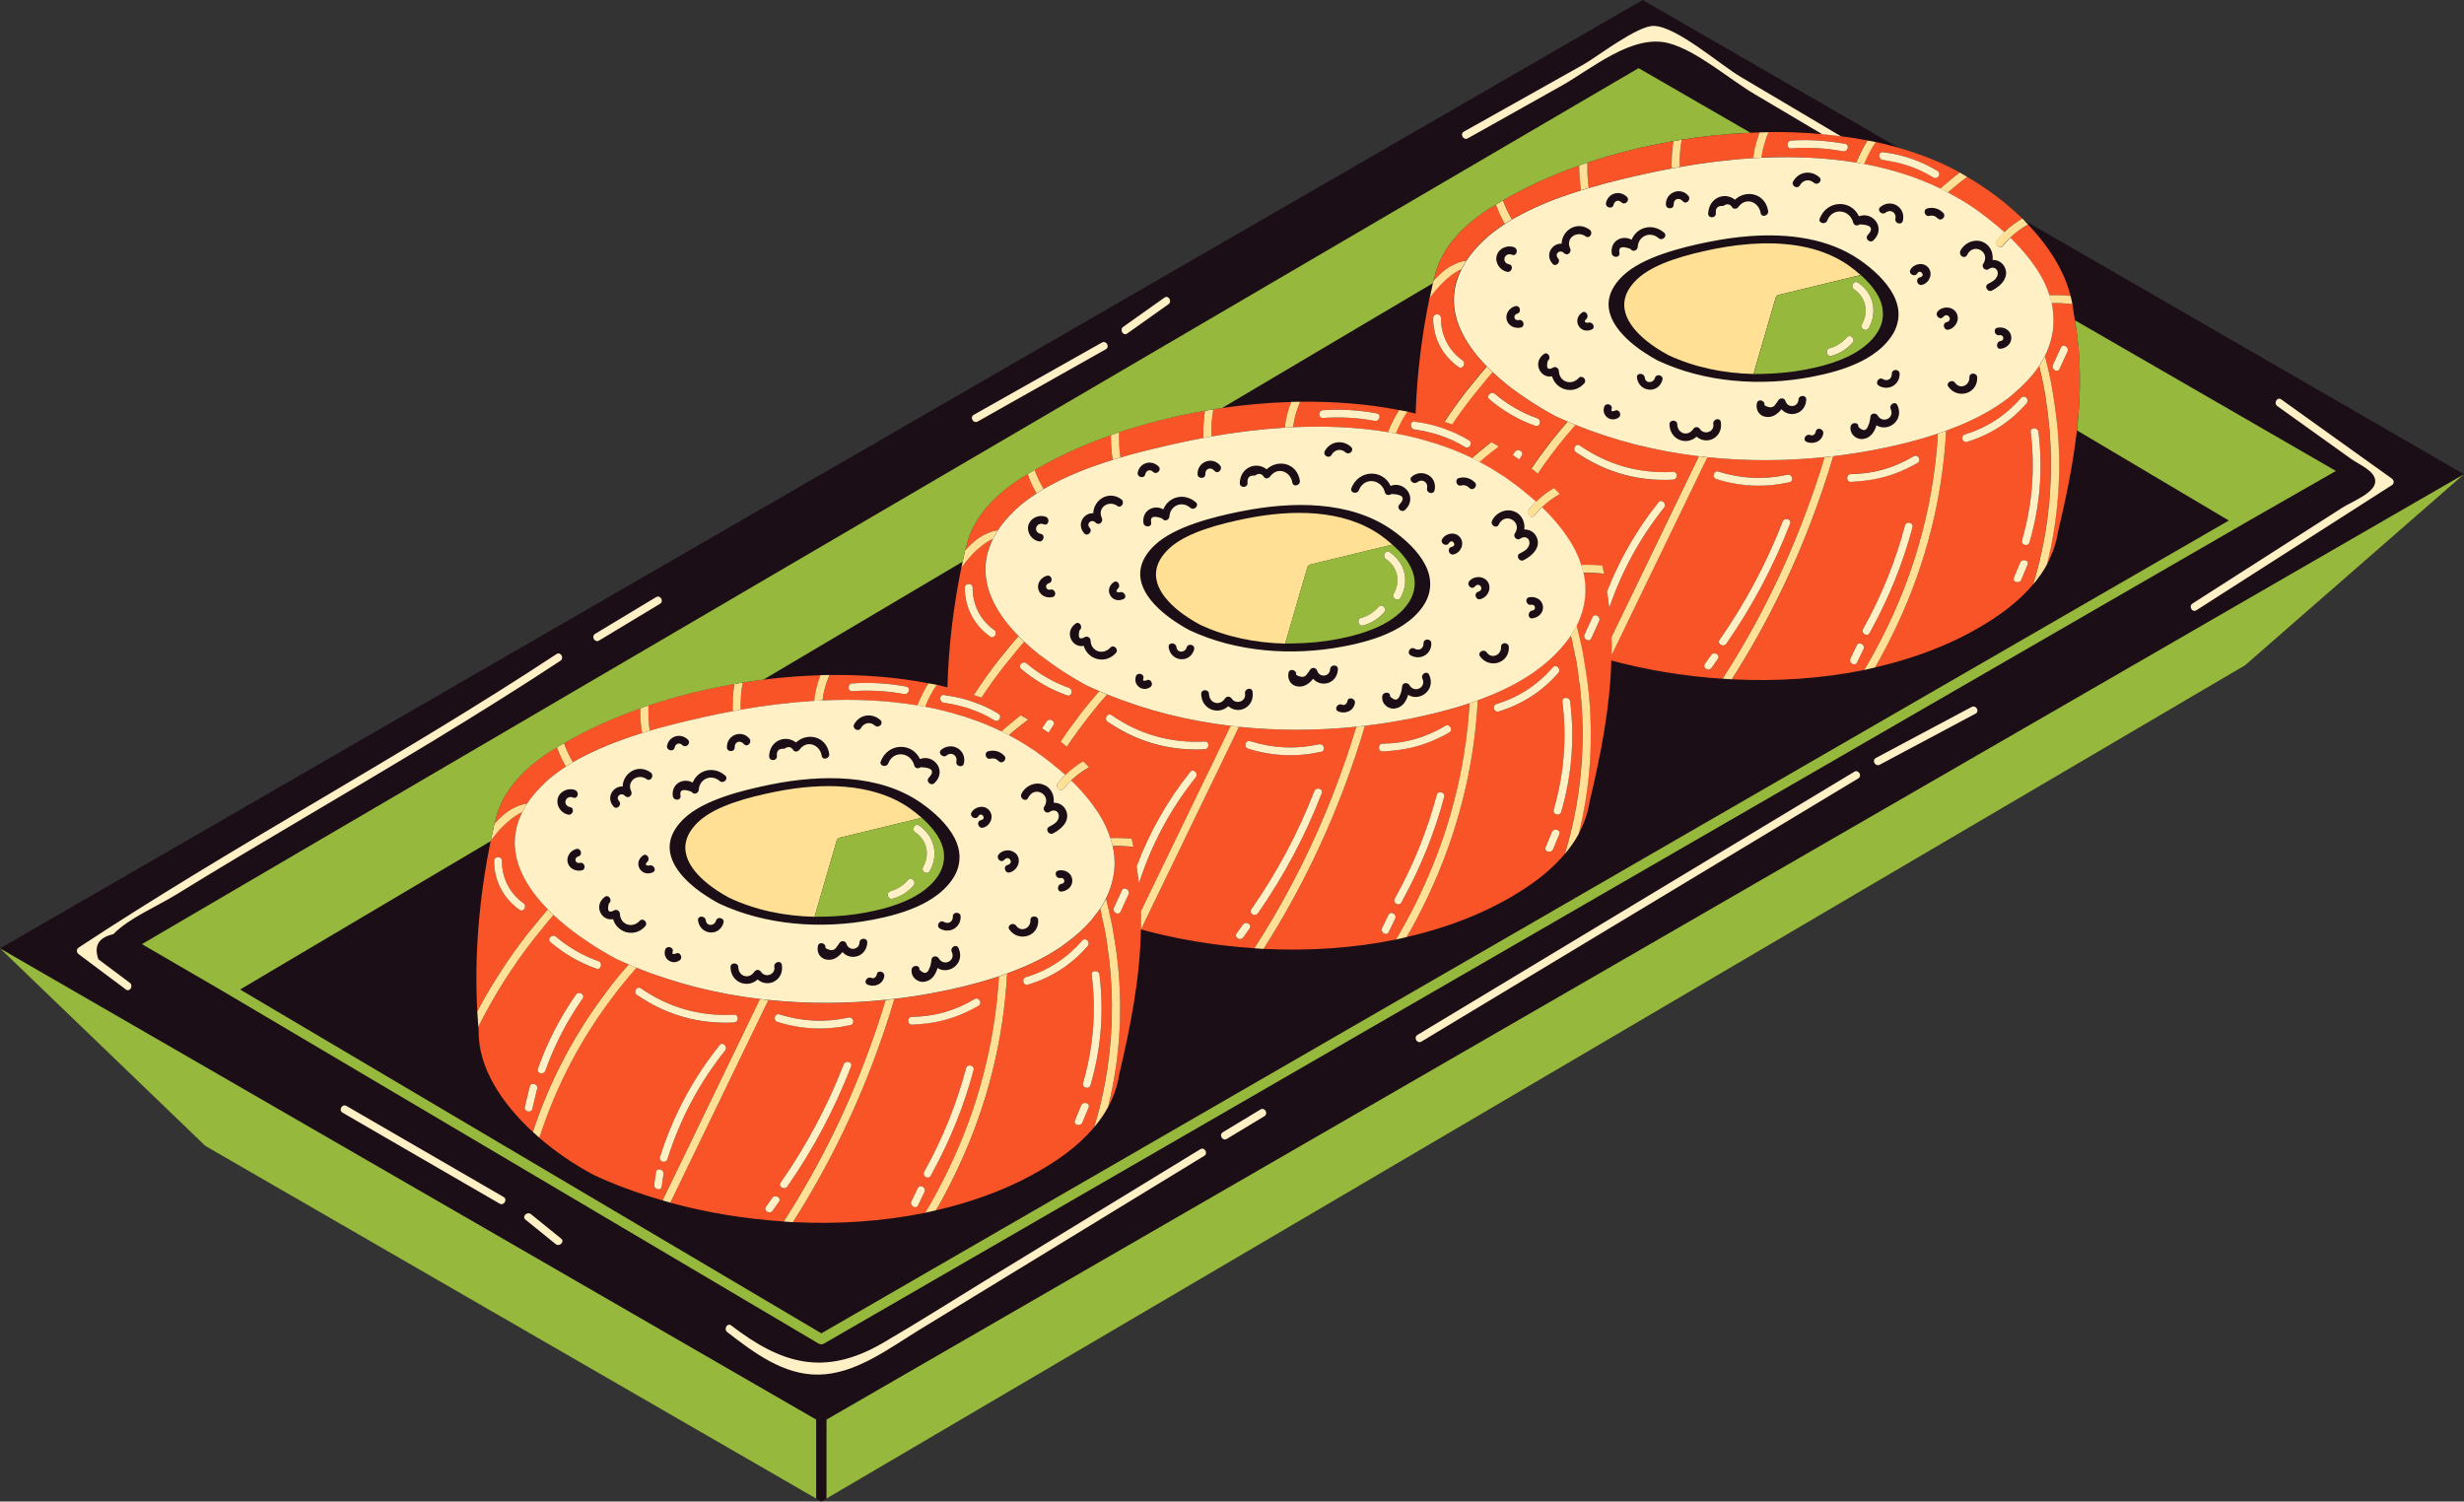 <?xml version="1.0" encoding="UTF-8"?><svg xmlns="http://www.w3.org/2000/svg" xmlns:xlink="http://www.w3.org/1999/xlink" height="300.8" preserveAspectRatio="xMidYMid meet" version="1.0" viewBox="0.0 0.0 493.6 300.8" width="493.6" zoomAndPan="magnify"><rect x="0.0" y="0.0" width="493.6" height="300.8" fill="#333333" stroke="none"/><g id="change1_1"><path d="M493.6,95l-43.85,38.28L165.57,300.21l-1.04,0.61l-1.04-0.6L41.13,229.57L0,189.99L329.07,0l51.27,29.6 c4.1,1.17,7.97,2.66,11.49,4.53c0.26,0.14,0.51,0.3,0.76,0.44c0.51,0.28,1.01,0.57,1.51,0.87c4.06,2.38,7.83,5.19,11.02,8.33 c0.11,0.1,0.2,0.22,0.31,0.32L493.6,95z" fill="#1B0E17"/></g><g id="change2_1"><path d="M190.2,233.89c5.73-11.99,9.11-24.91,9.91-38.27c0,0-0.01,0-0.01,0c-1.02,0.34-2.04,0.66-3.06,0.95 c-0.24,0.07-0.49,0.14-0.73,0.21c-0.79,0.22-1.57,0.43-2.35,0.63c-0.29,0.07-0.58,0.15-0.87,0.22c-0.76,0.18-1.5,0.36-2.25,0.52 c-0.27,0.06-0.53,0.12-0.8,0.18c-0.97,0.21-1.94,0.4-2.87,0.58c-2.64,0.5-5.31,0.91-8,1.23c0,0,0,0,0,0 c-0.62,2.12-1.29,4.22-1.99,6.3c-0.18,0.55-0.38,1.08-0.57,1.63c-4.47,12.89-10.38,25.16-17.76,36.76 c8.93,0.45,17.95-0.12,26.51-1.87c1.43-2.36,2.72-4.78,3.95-7.23C189.6,235.12,189.9,234.51,190.2,233.89z M195.03,214.4 c-1.9,7.14-4.63,13.91-8.17,20.37c-0.14,0.25-0.26,0.51-0.4,0.77c-0.39,0.7-1.31,0.34-1.42-0.28c-0.03-0.16-0.02-0.33,0.08-0.5 c3.68-6.58,6.48-13.48,8.41-20.77C193.78,213.02,195.28,213.43,195.03,214.4z M182.68,205.26c-1,0.01-1-1.55,0-1.56 c4.51-0.05,8.69-1.24,12.55-3.57c0.86-0.52,1.64,0.83,0.79,1.34c-0.76,0.46-1.56,0.84-2.35,1.21c-2.78,1.33-5.74,2.12-8.82,2.4 C184.13,205.16,183.42,205.25,182.68,205.26z M185.21,238.81c-0.42,0.88-0.85,1.76-1.27,2.63c-0.44,0.9-1.78,0.11-1.34-0.79 c0.42-0.88,0.85-1.76,1.27-2.63C184.3,237.12,185.64,237.91,185.21,238.81z M100.81,163.28c-0.62,0.54-1.2,1.11-1.76,1.71 c0.02-0.1,0.04-0.21,0.07-0.31c0.02-0.1,0.09-0.17,0.12-0.27c1.03-4.82,4.39-9.57,10.93-13.85c0.45-0.29,0.95-0.56,1.41-0.84 c0.47,1.34,1.06,2.63,1.78,3.86c0,0,0,0,0,0c-0.73,0.47-1.43,0.96-2.1,1.47c-0.07,0.05-0.14,0.1-0.21,0.16 c-0.69,0.54-1.35,1.09-1.96,1.67c-0.72,0.69-1.37,1.37-1.95,2.06c-0.01,0.01-0.01,0.02-0.02,0.02c-0.57,0.68-1.08,1.35-1.52,2.02 c0,0,0,0,0,0C103.91,161.17,102.03,162.22,100.81,163.28z M114.78,152.69c-0.71-1.22-1.34-2.49-1.79-3.82 c4.57-2.68,9.72-5.02,15.27-6.98c-0.01,0.42,0.02,0.84,0.03,1.26c0.01,0.54,0.03,1.08,0.08,1.62c0.06,0.7,0.14,1.39,0.26,2.08 c0,0,0,0,0,0c-1.2,0.37-2.4,0.77-3.59,1.19c-0.05,0.02-0.1,0.04-0.15,0.06c-1.17,0.42-2.32,0.86-3.45,1.32 c-0.01,0.01-0.03,0.01-0.04,0.02c-1.14,0.47-2.24,0.97-3.32,1.49c-0.07,0.04-0.14,0.07-0.22,0.11 C116.8,151.57,115.76,152.12,114.78,152.69C114.78,152.69,114.78,152.69,114.78,152.69z M106.73,185.79 c0.98-1.22,1.97-2.45,3.01-3.63c0,0,0,0,0,0c-0.99-1.01-1.91-2.06-2.73-3.14c-0.06-0.08-0.12-0.16-0.18-0.25 c-0.75-1.02-1.41-2.06-1.96-3.14c-0.08-0.15-0.15-0.3-0.22-0.45c-0.3-0.63-0.56-1.26-0.78-1.91c-0.03-0.09-0.07-0.19-0.1-0.28 c-0.1-0.32-0.18-0.64-0.26-0.96c-0.05-0.2-0.09-0.4-0.13-0.6c-0.1-0.49-0.17-0.99-0.21-1.5c-0.02-0.25-0.05-0.49-0.06-0.74 c-0.01-0.31,0-0.62,0.02-0.93c0.01-0.23,0.03-0.47,0.05-0.7c0.04-0.41,0.1-0.81,0.18-1.22c0.07-0.34,0.13-0.67,0.23-1.01 c0-0.02,0.01-0.03,0.02-0.05c0.09-0.3,0.19-0.6,0.3-0.91c0.09-0.26,0.2-0.53,0.31-0.79c0.13-0.3,0.25-0.59,0.4-0.89h0 c-1.53,0.65-3.16,2.14-3.75,2.72c-0.95,0.93-1.79,1.95-2.57,3.03c0,0.01,0,0.02,0,0.03c-2.28,11.09-3.31,22.77-2.69,34.13 c2.93-5.49,6.3-10.71,10.13-15.61C106.06,186.58,106.41,186.19,106.73,185.79z M100.55,172.46c-0.02,3.39,1.53,6.49,4.3,8.46 c0.81,0.57,0.03,1.92-0.79,1.34c-3.22-2.28-5.1-5.84-5.07-9.8C99,171.46,100.56,171.46,100.55,172.46z M155.66,141.1 c-2.46,0.3-4.89,0.66-7.27,1.09v0c-0.04-0.62-0.01-1.24,0.01-1.86c0.01-0.53,0.05-1.05,0.1-1.57c0-0.01,0-0.03,0.01-0.04 c0.07-0.67,0.14-1.34,0.29-1.99c1.37-0.22,2.75-0.41,4.13-0.58c3.81-0.47,7.65-0.77,11.47-0.88c-0.66,1.65-1.1,3.38-1.28,5.16 c0,0,0,0-0.01,0C160.6,140.57,158.12,140.8,155.66,141.1z M169.93,140.22c1.37,0,2.74,0.04,4.1,0.1c0.2,0.01,0.4,0.02,0.59,0.03 c1.41,0.07,2.8,0.18,4.2,0.32c0.13,0.01,0.26,0.02,0.39,0.04c1.52,0.16,3.03,0.36,4.54,0.61c0,0,0,0,0,0 c0.62-1.56,1.36-3.06,2.25-4.43c-6.3-1.23-13-1.75-19.81-1.67c-0.73,1.61-1.2,3.33-1.41,5.1c1.52-0.07,3.05-0.1,4.57-0.11 C169.54,140.21,169.73,140.22,169.93,140.22z M170.74,136.91c3.63-0.25,7.21-0.03,10.79,0.63c0.99,0.18,0.57,1.68-0.41,1.5 c-3.44-0.63-6.88-0.81-10.37-0.58C169.74,138.53,169.74,136.97,170.74,136.91z M122.64,197.15c1.06-1.34,2.16-2.67,3.3-3.96 c-0.83-0.36-1.67-0.71-2.49-1.1c-1.81-0.97-3.72-2.12-5.61-3.37c-1.36-0.91-2.72-1.87-4.02-2.9c-1.01-0.8-1.98-1.65-2.92-2.53v0 c-1.03,1.17-1.98,2.38-2.95,3.58c-0.32,0.4-0.67,0.79-0.99,1.2c-4.28,5.49-8,11.37-11.13,17.61c0.03,0.31,0.04,0.63,0.06,0.95 c-0.08,7.14,4.47,14.26,10.84,20.13c3.4-10.33,8.45-19.84,14.97-28.37C122.02,197.98,122.31,197.56,122.64,197.15z M111.37,187.65 c2.53,2.15,5.37,3.78,8.5,4.9c0.94,0.33,0.53,1.84-0.41,1.5c-3.39-1.21-6.44-2.97-9.19-5.3 C109.51,188.1,110.61,187.01,111.37,187.65z M107.61,218.08c-0.32,1.35-0.65,2.7-0.97,4.04c-0.23,0.98-1.73,0.56-1.5-0.41 c0.32-1.35,0.65-2.7,0.97-4.04C106.35,216.7,107.85,217.11,107.61,218.08z M116.71,200.05c-3.13,4.49-5.62,9.29-7.46,14.45 c-0.33,0.94-1.84,0.53-1.5-0.41c1.88-5.28,4.41-10.23,7.62-14.83C115.94,198.45,117.29,199.23,116.71,200.05z M129.94,144.25 c-0.04-0.53-0.04-1.07-0.04-1.61c0-0.44-0.02-0.88,0-1.32c5.47-1.83,11.27-3.27,17.21-4.31c-0.13,0.67-0.19,1.36-0.25,2.04 c-0.02,0.24-0.07,0.47-0.08,0.71c-0.02,0.3,0.01,0.59,0,0.89c-0.01,0.61-0.03,1.21,0.01,1.82v0c-0.51,0.1-1.02,0.2-1.53,0.3 c-0.44,0.09-0.89,0.17-1.33,0.26c-0.01,0-0.03,0.01-0.04,0.01c-0.88,0.18-1.82,0.38-2.77,0.59c-0.2,0.04-0.39,0.08-0.59,0.13 c-0.27,0.06-0.55,0.13-0.82,0.19c-1.82,0.41-3.71,0.86-5.67,1.37c-0.13,0.03-0.26,0.07-0.39,0.1c-1.16,0.31-2.32,0.63-3.5,0.98 C130.05,145.68,129.99,144.96,129.94,144.25z M175.41,206.6c0.71-2.08,1.38-4.17,2.01-6.28c0,0,0,0,0,0 c-3.86,0.4-7.77,0.61-11.68,0.62c-0.04,0-0.07,0-0.11,0c-1.92,0-3.85-0.04-5.77-0.14c-0.03,0-0.05,0-0.08,0 c-1.95-0.1-3.9-0.25-5.85-0.45c0,0,0,0,0,0c-6.55,13.53-13.09,27.06-19.64,40.59c7.21,1.97,14.91,3.25,22.71,3.76 c7.39-11.51,13.34-23.71,17.84-36.51C175.02,207.66,175.22,207.13,175.41,206.6z M156.15,203.21c4.56,1.44,9.15,1.66,13.82,0.63 c0.98-0.21,1.39,1.29,0.41,1.5c-4.93,1.08-9.83,0.88-14.65-0.63C154.78,204.41,155.19,202.91,156.15,203.21z M156.04,240.76 c-0.42,0.59-0.83,1.17-1.25,1.76c-0.58,0.81-1.93,0.03-1.34-0.79c0.42-0.59,0.83-1.17,1.25-1.76 C155.27,239.17,156.62,239.94,156.04,240.76z M170.5,213.65c-3.31,8.52-7.55,16.54-12.78,24.04c-0.57,0.82-1.92,0.04-1.34-0.79 c5.15-7.4,9.36-15.26,12.62-23.67C169.36,212.31,170.86,212.72,170.5,213.65z M222.47,195.14c-0.15-1.9-0.37-3.8-0.66-5.7 c-0.1-0.69-0.18-1.37-0.3-2.06c-0.22-1.23-0.5-2.45-0.77-3.67c-0.13-0.56-0.22-1.12-0.35-1.68c-0.05,0.07-0.08,0.14-0.13,0.22 c-0.24,0.35-0.52,0.67-0.78,1.01c-0.3,0.39-0.59,0.8-0.91,1.18c-1.46,1.68-3.15,3.16-4.98,4.5c-0.44,0.32-0.87,0.65-1.33,0.96 c-1.32,0.88-2.71,1.68-4.15,2.42c-0.99,0.5-2,0.97-3.03,1.41c-0.11,0.05-0.23,0.1-0.35,0.14c-0.98,0.42-1.98,0.81-2.98,1.17 c0,0,0,0,0,0c-0.72,13.48-4.03,26.51-9.68,38.62c-0.24,0.51-0.48,1.03-0.73,1.54c-1.19,2.46-2.45,4.89-3.84,7.27 c9.05-2.08,17.53-5.47,24.71-10.43c2.86-1.98,5.14-4.05,6.94-6.18c1.86-6.04,2.96-12.24,3.39-18.48 C222.83,203.3,222.81,199.22,222.47,195.14z M216.96,216.98c2.07-7.13,2.64-14.33,1.74-21.69c-0.12-0.99,1.44-0.98,1.56,0 c0.69,5.64,0.52,11.18-0.5,16.66c-0.34,1.82-0.77,3.64-1.3,5.45c-0.17,0.58-0.78,0.66-1.18,0.41 C217.02,217.64,216.85,217.36,216.96,216.98z M205.54,195.76c4.43-1.34,8.24-3.84,11.27-7.34c0.66-0.76,1.75,0.35,1.1,1.1 c-3.2,3.7-7.27,6.32-11.95,7.74C204.99,197.56,204.58,196.05,205.54,195.76z M218.08,221.87c-0.42,1-0.83,2-1.25,3 c-0.38,0.91-1.89,0.51-1.5-0.41c0.29-0.7,0.58-1.4,0.87-2.1c0.12-0.3,0.25-0.6,0.37-0.9c0.12-0.29,0.35-0.43,0.6-0.48 C217.72,220.86,218.35,221.24,218.08,221.87z M149.56,205.69c0.89-1.85,1.79-3.69,2.68-5.54v0c-4.23-0.51-8.41-1.27-12.52-2.3 c-0.05-0.01-0.1-0.02-0.16-0.04c-1.97-0.5-3.92-1.06-5.85-1.69c-0.19-0.06-0.39-0.13-0.58-0.19c-1.9-0.63-3.78-1.31-5.63-2.06 c-1.18,1.32-2.31,2.68-3.41,4.06c-0.32,0.41-0.63,0.83-0.95,1.24c-6.63,8.62-11.73,18.26-15.11,28.76c3.3,2.84,7,5.36,10.77,7.38 c4.31,2.03,9.01,3.74,13.92,5.17c5.38-11.11,10.75-22.22,16.13-33.34C149.09,206.66,149.32,206.18,149.56,205.69z M132.56,237.71 c-0.14,0.99-1.64,0.57-1.5-0.41c0.12-0.82,0.24-1.65,0.35-2.47c0.14-0.99,1.64-0.57,1.5,0.41 C132.79,236.06,132.67,236.88,132.56,237.71z M145.25,210.47c-5.2,6.52-9.04,13.77-11.54,21.73c-0.3,0.95-1.8,0.54-1.5-0.41 c2.58-8.21,6.57-15.68,11.94-22.42C144.77,208.59,145.86,209.7,145.25,210.47z M127.61,199.35c-0.82-0.57-0.04-1.91,0.79-1.34 c5.59,3.86,11.88,5.65,18.66,5.28c1-0.05,1,1.5,0,1.56c-0.85,0.05-1.69,0.06-2.53,0.04c-5.61-0.13-10.93-1.75-15.71-4.76 C128.41,199.86,128,199.63,127.61,199.35z M284.48,179.15c5.73-11.99,9.11-24.91,9.91-38.27c-1.02,0.34-2.05,0.66-3.07,0.96 c-0.24,0.07-0.48,0.13-0.72,0.2c-0.79,0.22-1.58,0.44-2.37,0.64c-0.29,0.07-0.57,0.14-0.86,0.21c-0.76,0.19-1.51,0.36-2.26,0.53 c-0.26,0.06-0.52,0.12-0.78,0.17c-0.98,0.21-1.94,0.41-2.88,0.58c-2.64,0.5-5.31,0.91-8,1.23c0,0,0,0,0,0 c-0.62,2.12-1.29,4.22-1.99,6.3c-0.18,0.55-0.38,1.08-0.57,1.63c-4.47,12.89-10.38,25.16-17.76,36.76 c8.93,0.45,17.95-0.12,26.51-1.87c1.43-2.36,2.72-4.78,3.95-7.23C283.88,180.39,284.18,179.77,284.48,179.15z M289.31,159.67 c-1.9,7.14-4.63,13.91-8.17,20.37c-0.14,0.25-0.26,0.51-0.4,0.77c-0.39,0.7-1.31,0.34-1.42-0.28c-0.03-0.16-0.02-0.33,0.08-0.5 c3.68-6.58,6.48-13.48,8.41-20.77C288.07,158.28,289.57,158.7,289.31,159.67z M276.96,150.53c-1,0.01-1-1.55,0-1.56 c4.51-0.05,8.69-1.24,12.55-3.57c0.86-0.52,1.64,0.83,0.79,1.34c-0.76,0.46-1.56,0.84-2.35,1.21c-2.79,1.33-5.74,2.12-8.82,2.4 C278.41,150.43,277.7,150.52,276.96,150.53z M279.49,184.07c-0.42,0.88-0.85,1.76-1.27,2.63c-0.44,0.9-1.78,0.11-1.34-0.79 c0.42-0.88,0.85-1.76,1.27-2.63C278.58,182.38,279.92,183.17,279.49,184.07z M195.09,108.54c-0.62,0.54-1.2,1.11-1.76,1.71 c0.02-0.1,0.04-0.21,0.07-0.31c0.02-0.1,0.09-0.17,0.12-0.27c1.03-4.82,4.39-9.57,10.93-13.85c0.45-0.29,0.95-0.56,1.41-0.84 c0.47,1.34,1.06,2.63,1.78,3.86c0,0,0,0,0,0c-0.73,0.47-1.43,0.96-2.1,1.47c-0.07,0.05-0.14,0.1-0.21,0.15 c-0.69,0.54-1.35,1.09-1.96,1.67c-0.72,0.69-1.37,1.37-1.95,2.06c-0.01,0.01-0.01,0.02-0.02,0.02c-0.57,0.68-1.08,1.35-1.52,2.02 c0,0,0,0,0,0C198.19,106.43,196.32,107.49,195.09,108.54z M209.06,97.96c-0.71-1.22-1.34-2.49-1.79-3.82 c4.57-2.68,9.72-5.02,15.27-6.98c-0.01,0.42,0.02,0.84,0.03,1.26c0.01,0.54,0.03,1.08,0.08,1.62c0.06,0.7,0.14,1.39,0.26,2.08v0 c-1.2,0.37-2.4,0.77-3.59,1.19c-0.05,0.02-0.1,0.04-0.15,0.05c-1.17,0.42-2.32,0.86-3.45,1.32c-0.01,0.01-0.03,0.01-0.04,0.02 c-1.14,0.47-2.24,0.97-3.32,1.49c-0.07,0.03-0.14,0.07-0.21,0.11C211.08,96.83,210.05,97.38,209.06,97.96 C209.06,97.96,209.06,97.96,209.06,97.96z M242.67,87.45C242.67,87.45,242.67,87.45,242.67,87.45c-0.04-0.62-0.01-1.24,0.01-1.86 c0.02-0.54,0.05-1.07,0.11-1.61c0.04-0.38,0.1-0.76,0.16-1.14c0.05-0.28,0.06-0.57,0.12-0.85c0.58-0.09,1.16-0.16,1.73-0.25 c4.6-0.67,9.24-1.08,13.86-1.22c-0.66,1.65-1.1,3.38-1.28,5.16C252.39,85.98,247.45,86.6,242.67,87.45z M264.21,85.48 c1.37,0,2.74,0.04,4.11,0.1c0.2,0.01,0.4,0.02,0.59,0.03c1.4,0.07,2.8,0.18,4.2,0.32c0.13,0.01,0.26,0.02,0.39,0.04 c1.52,0.16,3.03,0.36,4.53,0.61c0,0,0,0,0,0c0.62-1.56,1.36-3.06,2.25-4.43c-6.3-1.23-13-1.75-19.81-1.67 c-0.73,1.61-1.2,3.33-1.41,5.1v0c1.52-0.07,3.05-0.1,4.58-0.11C263.82,85.48,264.02,85.48,264.21,85.48z M265.02,82.17 c3.63-0.25,7.21-0.03,10.79,0.63c0.99,0.18,0.57,1.68-0.41,1.5c-3.44-0.63-6.88-0.81-10.37-0.58 C264.02,83.79,264.03,82.24,265.02,82.17z M224.22,89.51c-0.04-0.53-0.04-1.07-0.04-1.61c0-0.44-0.02-0.88,0-1.32 c5.47-1.83,11.27-3.27,17.21-4.31c-0.1,0.53-0.14,1.06-0.19,1.59c-0.02,0.15-0.04,0.3-0.06,0.45c-0.05,0.53-0.07,1.07-0.08,1.6 c-0.01,0.61-0.03,1.21,0.01,1.82v0c-0.51,0.1-1.02,0.2-1.53,0.3c-0.44,0.09-0.89,0.17-1.33,0.26c-0.01,0-0.03,0.01-0.04,0.01 c-0.88,0.18-1.82,0.38-2.77,0.59c-0.2,0.04-0.39,0.08-0.59,0.13c-1.24,0.27-2.53,0.58-3.85,0.9c-0.87,0.21-1.74,0.43-2.63,0.66 c-0.14,0.04-0.27,0.07-0.41,0.11c-1.15,0.31-2.32,0.63-3.49,0.97c0,0,0,0,0,0C224.33,90.95,224.27,90.23,224.22,89.51z M269.69,151.86c0.71-2.08,1.38-4.17,2.01-6.28c0,0,0,0,0,0c-3.86,0.4-7.77,0.61-11.68,0.62c-0.04,0-0.07,0-0.11,0 c-1.92,0-3.84-0.04-5.76-0.14c-0.03,0-0.06,0-0.09,0c-1.95-0.1-3.9-0.25-5.85-0.45c0,0,0,0,0,0c-6.55,13.53-13.09,27.06-19.64,40.59 c7.21,1.97,14.91,3.25,22.71,3.76c7.4-11.51,13.34-23.71,17.84-36.51C269.31,152.92,269.51,152.4,269.69,151.86z M250.43,148.48 c4.56,1.44,9.15,1.66,13.82,0.63c0.98-0.21,1.39,1.29,0.41,1.5c-4.93,1.08-9.83,0.88-14.65-0.63 C249.06,149.68,249.47,148.18,250.43,148.48z M250.32,186.03c-0.42,0.59-0.83,1.17-1.25,1.76c-0.58,0.81-1.93,0.03-1.34-0.79 c0.42-0.59,0.83-1.17,1.25-1.76C249.56,184.43,250.9,185.21,250.32,186.03z M264.78,158.92c-3.31,8.52-7.55,16.54-12.78,24.04 c-0.57,0.82-1.92,0.04-1.34-0.79c5.15-7.4,9.36-15.26,12.62-23.67C263.64,157.58,265.15,157.98,264.78,158.92z M316.76,140.4 c-0.15-1.9-0.37-3.8-0.66-5.7c-0.1-0.69-0.18-1.37-0.3-2.06c-0.16-0.9-0.38-1.8-0.57-2.71c-0.19-0.88-0.34-1.76-0.56-2.64v0 c-0.05,0.07-0.08,0.14-0.13,0.22c-0.41,0.6-0.86,1.15-1.32,1.71c-1.88,2.28-4.15,4.25-6.68,5.93c-1.32,0.88-2.71,1.68-4.15,2.42 c-0.99,0.5-2,0.97-3.03,1.41c-0.11,0.05-0.23,0.09-0.34,0.14c-0.98,0.42-1.98,0.81-2.98,1.17c0,0,0,0,0,0 c-0.72,13.48-4.03,26.51-9.68,38.62c-0.24,0.51-0.48,1.03-0.73,1.54c-1.19,2.46-2.45,4.89-3.84,7.27 c9.05-2.08,17.53-5.47,24.71-10.43c2.86-1.98,5.14-4.05,6.94-6.18c1.86-6.04,2.96-12.24,3.39-18.48 C317.11,148.56,317.09,144.48,316.76,140.4z M311.25,162.24c2.07-7.13,2.64-14.33,1.74-21.69c-0.12-0.99,1.44-0.98,1.56,0 c0.69,5.64,0.52,11.18-0.5,16.66c-0.34,1.82-0.77,3.63-1.3,5.45c-0.17,0.58-0.78,0.66-1.18,0.41 C311.3,162.91,311.13,162.62,311.25,162.24z M299.82,141.03c4.43-1.34,8.24-3.84,11.27-7.34c0.66-0.76,1.75,0.35,1.1,1.1 c-3.2,3.7-7.27,6.32-11.95,7.74C299.27,142.82,298.86,141.32,299.82,141.03z M312.36,167.14c-0.42,1-0.83,2-1.25,3 c-0.38,0.91-1.89,0.51-1.5-0.41c0.29-0.7,0.58-1.4,0.87-2.1c0.12-0.3,0.25-0.6,0.37-0.9c0.12-0.29,0.35-0.43,0.6-0.48 C312,166.13,312.63,166.5,312.36,167.14z M243.14,152.41c0.23-0.48,0.47-0.97,0.7-1.45c0.89-1.85,1.79-3.69,2.68-5.54 c-4.23-0.51-8.42-1.27-12.52-2.3c-0.05-0.01-0.1-0.02-0.15-0.04c-1.97-0.5-3.92-1.06-5.85-1.69c-0.2-0.06-0.39-0.13-0.58-0.2 c-1.9-0.63-3.78-1.31-5.62-2.06c0,0,0,0,0,0c-1.18,1.32-2.31,2.68-3.41,4.06c-0.32,0.41-0.63,0.83-0.95,1.24 c-1.29,1.68-2.52,3.4-3.7,5.15c-0.42-0.34-0.84-0.68-1.27-1.02c1.12-1.67,2.29-3.31,3.52-4.91c0.31-0.41,0.61-0.83,0.93-1.24 c1.06-1.34,2.16-2.67,3.3-3.96c-0.83-0.36-1.67-0.71-2.49-1.1c-1.81-0.97-3.72-2.12-5.61-3.37c-1.07-0.71-2.11-1.49-3.15-2.27 c-0.29-0.22-0.59-0.41-0.88-0.63c0,0,0,0,0,0c-1.01-0.8-1.98-1.65-2.92-2.53c-1.03,1.17-1.98,2.38-2.95,3.58 c-0.32,0.4-0.67,0.79-0.99,1.2c-1.62,2.08-3.17,4.22-4.62,6.42c-0.51-0.18-1.03-0.35-1.55-0.53c1.57-2.38,3.2-4.73,4.95-6.98 c0.32-0.41,0.67-0.8,0.99-1.2c0.98-1.22,1.97-2.45,3.01-3.63c0,0,0,0,0,0c-0.99-1.01-1.91-2.06-2.73-3.14 c-0.06-0.08-0.12-0.16-0.18-0.25c-0.75-1.02-1.41-2.06-1.96-3.14c-0.08-0.15-0.15-0.3-0.22-0.45c-0.3-0.63-0.56-1.27-0.78-1.91 c-0.03-0.09-0.07-0.18-0.1-0.27c-0.1-0.32-0.18-0.64-0.26-0.96c-0.05-0.2-0.09-0.4-0.13-0.6c-0.1-0.49-0.17-0.99-0.21-1.5 c-0.02-0.25-0.05-0.49-0.06-0.74c-0.01-0.31,0-0.62,0.02-0.93c0.01-0.23,0.03-0.47,0.05-0.7c0.04-0.41,0.1-0.81,0.18-1.22 c0.07-0.35,0.14-0.71,0.25-1.06c0.09-0.3,0.19-0.6,0.3-0.91c0.05-0.13,0.09-0.26,0.14-0.4c0.05-0.13,0.12-0.26,0.18-0.4 c0.13-0.3,0.25-0.59,0.4-0.89h0c-1.53,0.65-3.16,2.14-3.75,2.72c-0.33,0.32-0.62,0.66-0.92,1c-0.58,0.65-1.13,1.32-1.64,2.03 c-1.61,7.82-2.58,15.92-2.8,24.01c-0.7-0.17-1.4-0.37-2.11-0.52c-0.94,1.34-1.69,2.84-2.33,4.4v0c1.33,0.25,2.65,0.54,3.95,0.87 c0,0,0,0,0.01,0c0.15,0.04,0.29,0.09,0.43,0.12c0.92,0.24,1.82,0.5,2.72,0.78c0.23,0.07,0.47,0.13,0.71,0.2 c0.01,0,0.03,0.01,0.04,0.01c0.28,0.09,0.55,0.2,0.83,0.3c0.98,0.33,1.96,0.66,2.91,1.04c0.01,0.01,0.03,0.01,0.04,0.02 c1.23,0.49,2.44,1.02,3.63,1.6c0.13,0.06,0.25,0.14,0.38,0.2c-0.13-0.07-0.25-0.14-0.38-0.2c0.45-0.43,0.92-0.83,1.39-1.23 c0.43-0.37,0.87-0.73,1.32-1.08c0.39-0.31,0.77-0.62,1.17-0.91c0.51,0.28,1.01,0.57,1.51,0.87c-0.41,0.29-0.8,0.6-1.2,0.91 c-0.44,0.34-0.88,0.68-1.3,1.04c-0.47,0.39-0.94,0.78-1.39,1.2c0.82,0.43,1.64,0.88,2.45,1.36c0.62,0.37,1.22,0.76,1.82,1.16 c0,0,0,0,0,0c0.3,0.2,0.62,0.38,0.92,0.59c0.13,0.09,0.25,0.19,0.38,0.28c0.78,0.55,1.56,1.13,2.34,1.73 c0.02,0.02,0.04,0.03,0.06,0.04c0.17,0.14,0.35,0.27,0.52,0.41c0.23,0.19,0.46,0.39,0.69,0.58c0.71,0.58,1.43,1.16,2.12,1.79 c1.1-1.07,2.32-1.99,3.61-2.75c0.4,0.4,0.77,0.81,1.16,1.22c-1.29,0.72-2.5,1.6-3.59,2.65h0c0.64,0.62,1.27,1.27,1.87,1.93 c0.03,0.03,0.06,0.06,0.08,0.09c0.55,0.6,1.07,1.22,1.57,1.85c0.08,0.09,0.16,0.19,0.23,0.28c0.45,0.58,0.87,1.17,1.27,1.76 c0.1,0.15,0.21,0.29,0.31,0.44c0.47,0.73,0.91,1.46,1.29,2.22c0,0.01,0.01,0.01,0.01,0.02c0.28,0.55,0.51,1.11,0.74,1.67 c0.17,0.42,0.32,0.85,0.46,1.27c0.01,0.03,0.01,0.05,0.02,0.08c-0.01-0.02-0.01-0.05-0.02-0.07c1.44-0.06,2.86-0.02,4.27,0.13 c0.14,0.55,0.26,1.1,0.36,1.65c-1.38-0.17-2.76-0.24-4.16-0.2c0,0.01,0,0.01,0,0.02c0.35,1.53,0.48,3.09,0.34,4.69 c0,0,0,0.01,0,0.01c-0.05,0.58-0.14,1.16-0.26,1.74c-0.04,0.2-0.09,0.41-0.14,0.61c-0.09,0.39-0.21,0.77-0.33,1.16 c-0.08,0.24-0.15,0.47-0.24,0.71c-0.21,0.55-0.44,1.09-0.72,1.64c0,0,0,0,0,0c0.38,1.42,0.7,2.85,1,4.28 c0.09,0.42,0.19,0.83,0.27,1.25c0,0.01,0,0.02,0,0.03c0.14,0.7,0.23,1.4,0.35,2.1c0.38,2.23,0.68,4.46,0.88,6.7 c0.81,9.2,0.12,18.42-2.09,27.37c1.16-2.13,1.88-4.31,2.22-6.49c2.29-9.62,4.19-19.37,4.37-29.1c0.02-1.2,0.02-2.41-0.01-3.61 C233.4,172.53,238.27,162.47,243.14,152.41z M221.89,144.62c-0.82-0.57-0.04-1.92,0.79-1.34c5.59,3.86,11.88,5.65,18.66,5.28 c1-0.05,1,1.5,0,1.56c-0.85,0.05-1.69,0.06-2.53,0.04c-5.61-0.13-10.93-1.75-15.71-4.76C222.69,145.13,222.28,144.89,221.89,144.62z M205.66,132.92c2.53,2.15,5.37,3.78,8.5,4.9c0.94,0.33,0.53,1.84-0.41,1.5c-3.39-1.21-6.44-2.97-9.19-5.3 C203.79,133.37,204.9,132.27,205.66,132.92z M194.84,117.73c-0.02,3.39,1.53,6.49,4.3,8.46c0.81,0.57,0.03,1.92-0.79,1.34 c-3.22-2.28-5.1-5.84-5.07-9.8C193.29,116.73,194.84,116.73,194.84,117.73z M200,142.97c0.57,0.35,0.41,1.05-0.02,1.33 c-0.21,0.14-0.48,0.18-0.77,0.01c-0.78-0.48-1.58-0.91-2.39-1.29c-0.59-0.28-1.19-0.51-1.79-0.74c-0.52-0.2-1.05-0.38-1.59-0.55 c-1.09-0.34-2.21-0.6-3.36-0.78c-0.12-0.02-0.23-0.04-0.35-0.06c-0.21-0.03-0.42-0.09-0.63-0.11c-0.98-0.12-0.99-1.68,0-1.56 c0.21,0.03,0.42,0.08,0.63,0.11c1.57,0.22,3.11,0.57,4.59,1.05c0.52,0.17,1.03,0.37,1.54,0.57c0.5,0.2,1,0.38,1.49,0.6 C198.25,141.98,199.13,142.45,200,142.97z M209.65,144.53c0.57-0.82,1.92-0.04,1.34,0.79c-0.34,0.48-0.64,0.98-0.96,1.48 c-0.43-0.3-0.84-0.6-1.28-0.88C209.06,145.45,209.34,144.98,209.65,144.53z M224.73,178.39c0.42-0.91,1.76-0.12,1.34,0.79 c-0.53,1.15-1.05,2.3-1.58,3.45c-0.42,0.91-1.76,0.12-1.34-0.79C223.67,180.69,224.2,179.54,224.73,178.39z M227.69,173.58 c2.56-6.86,6.14-13.17,10.74-18.94c0.62-0.78,1.72,0.33,1.1,1.1c-5.09,6.39-8.87,13.47-11.37,21.23 C228.03,175.84,227.87,174.71,227.69,173.58z M378.29,125.14c5.73-11.99,9.11-24.91,9.91-38.27c-1.02,0.34-2.05,0.66-3.07,0.96 c-0.24,0.07-0.49,0.14-0.73,0.21c-0.79,0.22-1.57,0.43-2.35,0.63c-0.29,0.07-0.58,0.15-0.87,0.22c-0.75,0.18-1.5,0.36-2.24,0.52 c-0.27,0.06-0.53,0.12-0.8,0.18c-0.97,0.21-1.94,0.4-2.87,0.58c-2.64,0.5-5.31,0.91-8,1.23c0,0,0,0,0,0 c-0.62,2.12-1.29,4.22-1.99,6.3c-0.18,0.55-0.38,1.08-0.57,1.63c-4.47,12.89-10.38,25.16-17.76,36.76 c8.93,0.45,17.95-0.12,26.51-1.87c1.43-2.36,2.72-4.78,3.95-7.23C377.7,126.38,378,125.76,378.29,125.14z M383.12,105.66 c-1.9,7.14-4.63,13.91-8.17,20.37c-0.14,0.25-0.26,0.51-0.4,0.77c-0.39,0.7-1.31,0.34-1.42-0.28c-0.03-0.16-0.02-0.33,0.08-0.5 c3.68-6.58,6.48-13.48,8.41-20.77C381.88,104.28,383.38,104.69,383.12,105.66z M370.78,96.52c-1,0.01-1-1.55,0-1.56 c4.51-0.05,8.69-1.24,12.55-3.57c0.86-0.52,1.64,0.83,0.79,1.34c-0.76,0.46-1.56,0.84-2.35,1.21c-2.79,1.33-5.74,2.12-8.82,2.4 C372.23,96.42,371.51,96.51,370.78,96.52z M373.3,130.07c-0.42,0.88-0.85,1.76-1.27,2.63c-0.44,0.9-1.78,0.11-1.34-0.79 c0.42-0.88,0.85-1.76,1.27-2.63C372.39,128.38,373.74,129.17,373.3,130.07z M288.9,54.53c-0.62,0.54-1.2,1.11-1.76,1.71 c0.02-0.1,0.04-0.21,0.07-0.31c0.02-0.1,0.09-0.17,0.12-0.27c1.03-4.82,4.39-9.57,10.93-13.85c0.45-0.29,0.95-0.56,1.41-0.84 c0.47,1.34,1.06,2.63,1.78,3.86c0,0,0,0,0,0c-0.73,0.47-1.43,0.96-2.1,1.47c-0.07,0.05-0.14,0.1-0.21,0.15 c-0.69,0.54-1.35,1.09-1.96,1.67c-0.72,0.69-1.37,1.37-1.95,2.06c-0.01,0.01-0.01,0.02-0.02,0.02c-0.57,0.68-1.08,1.35-1.52,2.02 c0,0,0,0,0,0C292.01,52.42,290.13,53.48,288.9,54.53z M302.88,43.95c-0.71-1.22-1.34-2.49-1.79-3.82c4.57-2.68,9.72-5.02,15.27-6.98 c-0.01,0.42,0.02,0.84,0.03,1.26c0.01,0.54,0.03,1.08,0.08,1.62c0.06,0.7,0.14,1.39,0.26,2.08v0c-1.2,0.37-2.4,0.77-3.59,1.19 c-0.05,0.02-0.1,0.04-0.15,0.05c-1.17,0.42-2.32,0.86-3.45,1.32c-0.01,0.01-0.03,0.01-0.04,0.02c-1.14,0.47-2.24,0.97-3.32,1.49 c-0.07,0.03-0.14,0.07-0.21,0.11C304.9,42.83,303.86,43.37,302.88,43.95C302.88,43.95,302.88,43.95,302.88,43.95z M343.76,32.35 c-2.46,0.3-4.89,0.67-7.28,1.09v0c-0.04-0.62-0.01-1.24,0.01-1.86c0.02-0.54,0.05-1.07,0.11-1.61c0.07-0.67,0.14-1.34,0.29-1.99 c4.56-0.73,9.17-1.18,13.77-1.38c0.61-0.03,1.22-0.06,1.83-0.08c-0.13,0.31-0.2,0.64-0.31,0.96c-0.47,1.36-0.82,2.76-0.97,4.2 C348.7,31.82,346.22,32.05,343.76,32.35z M358.02,31.47c0.38,0,0.76,0.02,1.14,0.03c0.99,0.02,1.98,0.03,2.97,0.07 c0.2,0.01,0.4,0.02,0.59,0.03c1.4,0.07,2.8,0.18,4.2,0.32c0.13,0.01,0.26,0.02,0.39,0.04c1.52,0.16,3.03,0.36,4.53,0.61c0,0,0,0,0,0 c0.21-0.52,0.45-1.02,0.68-1.53c0.16-0.35,0.33-0.7,0.5-1.05c0.33-0.64,0.68-1.26,1.06-1.86c-1.74-0.34-3.51-0.61-5.3-0.85 c-1.24-0.16-2.48-0.29-3.74-0.41c-3.53-0.32-7.13-0.46-10.77-0.41c-0.27,0.59-0.46,1.21-0.66,1.82c-0.34,1.06-0.62,2.15-0.75,3.27v0 c1.52-0.07,3.05-0.1,4.58-0.11C357.64,31.47,357.83,31.47,358.02,31.47z M358.83,28.16c3.01-0.2,5.99-0.07,8.96,0.35 c0.61,0.09,1.22,0.17,1.83,0.28c0.58,0.11,0.66,0.66,0.45,1.07c-0.15,0.29-0.45,0.51-0.86,0.43c-3.44-0.63-6.88-0.81-10.37-0.58 C357.83,29.79,357.84,28.23,358.83,28.16z M402.68,47.63c1.09-1.05,2.3-1.93,3.59-2.65c3.11,3.28,5.64,6.83,7.24,10.54 c0.01,0.03,0.03,0.04,0.04,0.07c0.01,0.04,0.02,0.07,0.03,0.11c0.5,1.19,0.91,2.39,1.22,3.59c-1.41-0.15-2.84-0.19-4.27-0.13 c0,0,0,0,0,0c-0.14-0.43-0.29-0.85-0.46-1.27c-0.22-0.56-0.46-1.12-0.74-1.67c0-0.01-0.01-0.01-0.01-0.02 c-0.39-0.75-0.82-1.49-1.29-2.22c-0.1-0.15-0.21-0.29-0.31-0.44c-0.4-0.6-0.82-1.19-1.27-1.76c-0.08-0.1-0.16-0.19-0.24-0.29 c-0.5-0.63-1.02-1.24-1.57-1.85c-0.03-0.03-0.06-0.06-0.08-0.09C403.95,48.9,403.33,48.26,402.68,47.63z M392.51,36.63 c0.13-0.1,0.26-0.19,0.38-0.29c0.4-0.3,0.79-0.62,1.2-0.91c4.06,2.38,7.83,5.19,11.02,8.33c-0.04,0.02-0.08,0.05-0.12,0.08 c-1.25,0.75-2.43,1.63-3.5,2.67c-0.92-0.83-1.86-1.62-2.81-2.37c-0.17-0.14-0.35-0.27-0.52-0.41c-0.93-0.72-1.86-1.42-2.78-2.06 c-0.89-0.62-1.81-1.19-2.74-1.74c-0.8-0.48-1.62-0.93-2.45-1.36c0.45-0.42,0.92-0.81,1.39-1.2C391.9,37.13,392.2,36.88,392.51,36.63 z M373.44,32.85c1.33,0.25,2.65,0.54,3.95,0.87c0,0,0.01,0,0.01,0c1.3,0.33,2.59,0.69,3.86,1.1c0.01,0,0.03,0.01,0.04,0.01 c1.26,0.41,2.51,0.85,3.74,1.34c0.01,0.01,0.03,0.01,0.04,0.02c1.23,0.49,2.44,1.02,3.63,1.6l0,0c0.45-0.43,0.92-0.83,1.39-1.23 c0.31-0.26,0.62-0.53,0.94-0.78c0.13-0.1,0.26-0.2,0.38-0.3c0.39-0.31,0.77-0.62,1.17-0.91c-0.26-0.14-0.5-0.3-0.76-0.44 c-3.52-1.87-7.39-3.36-11.49-4.53c-1.49-0.43-3.02-0.81-4.57-1.15C374.83,29.8,374.07,31.29,373.44,32.85L373.44,32.85z M377.2,30.48c2.9,0.35,5.65,1.12,8.25,2.33c0.9,0.42,1.78,0.89,2.65,1.41c0.57,0.35,0.41,1.05-0.02,1.33 c-0.21,0.14-0.48,0.18-0.77,0.01c-0.78-0.48-1.58-0.91-2.39-1.29c-2.13-1.02-4.39-1.69-6.74-2.07c-0.33-0.05-0.65-0.13-0.99-0.17 C376.21,31.92,376.2,30.36,377.2,30.48z M318.04,35.51C318,34.97,318,34.44,318,33.9c0-0.44-0.02-0.88,0-1.32 c5.47-1.83,11.27-3.27,17.21-4.31c-0.13,0.67-0.19,1.36-0.25,2.04c-0.05,0.53-0.07,1.07-0.08,1.6c-0.01,0.61-0.03,1.21,0.01,1.82v0 c-0.51,0.1-1.02,0.2-1.53,0.3c-0.44,0.09-0.89,0.17-1.33,0.26c-0.01,0-0.03,0.01-0.04,0.01c-0.78,0.16-1.62,0.34-2.46,0.52 c-0.11,0.02-0.2,0.04-0.31,0.07c-0.2,0.04-0.39,0.08-0.59,0.13c-2.05,0.45-4.23,0.97-6.48,1.56c-0.14,0.04-0.27,0.07-0.41,0.11 c-0.53,0.14-1.07,0.3-1.61,0.45c-0.63,0.17-1.25,0.34-1.88,0.52c0,0,0,0,0,0C318.15,36.94,318.09,36.22,318.04,35.51z M363.5,97.85 c0.71-2.08,1.38-4.17,2.01-6.28c0,0,0,0,0,0c-3.86,0.4-7.77,0.61-11.68,0.62c-0.04,0-0.07,0-0.11,0c-1.92,0-3.85-0.04-5.77-0.14 c-0.03,0-0.05,0-0.08,0c-1.95-0.1-3.9-0.25-5.85-0.45c0,0,0,0,0,0c-6.4,13.22-12.79,26.45-19.19,39.67 c0.02-1.22,0.02-2.44-0.02-3.66c4.71-9.74,9.42-19.48,14.13-29.22c0.23-0.48,0.47-0.97,0.7-1.45c0.89-1.85,1.79-3.69,2.68-5.54v0 c-4.23-0.51-8.42-1.28-12.52-2.3c-0.05-0.01-0.1-0.02-0.15-0.04c-1.97-0.5-3.93-1.06-5.86-1.69c-0.19-0.06-0.39-0.13-0.58-0.19 c-1.9-0.63-3.78-1.31-5.63-2.06c-1.18,1.32-2.31,2.68-3.41,4.06c-0.32,0.41-0.63,0.83-0.95,1.24c-1.11,1.45-2.18,2.93-3.21,4.44 c-0.42-0.34-0.84-0.68-1.27-1.02c0.97-1.42,1.98-2.82,3.03-4.2c0.31-0.41,0.61-0.83,0.93-1.24c1.06-1.34,2.16-2.67,3.3-3.96l0,0 c-0.83-0.36-1.67-0.71-2.49-1.1c-1.81-0.97-3.72-2.12-5.61-3.37c-1.36-0.91-2.72-1.87-4.02-2.9c0,0,0,0,0,0 c-1.01-0.8-1.98-1.65-2.92-2.53c-1.03,1.17-1.98,2.38-2.95,3.58c-0.32,0.4-0.67,0.79-0.99,1.2c-1.45,1.85-2.83,3.75-4.15,5.69 c-0.51-0.18-1.03-0.36-1.55-0.53c1.43-2.13,2.9-4.23,4.48-6.25c0.32-0.41,0.67-0.8,0.99-1.2c0.98-1.22,1.97-2.45,3.01-3.63 c0,0,0,0,0,0c-0.99-1.01-1.91-2.06-2.73-3.14c-0.06-0.08-0.12-0.16-0.18-0.25c-0.75-1.02-1.41-2.06-1.96-3.14 c-0.08-0.15-0.15-0.3-0.22-0.45c-0.3-0.63-0.56-1.27-0.78-1.91c-0.03-0.09-0.07-0.18-0.1-0.27c-0.1-0.32-0.18-0.64-0.26-0.96 c-0.05-0.2-0.09-0.4-0.13-0.6c-0.1-0.49-0.17-0.99-0.21-1.5c-0.02-0.25-0.05-0.49-0.06-0.74c-0.01-0.31,0-0.62,0.02-0.93 c0.01-0.23,0.03-0.47,0.05-0.7c0.04-0.41,0.1-0.81,0.18-1.22c0.07-0.35,0.14-0.71,0.25-1.06c0.09-0.3,0.19-0.6,0.3-0.91 c0.09-0.26,0.2-0.53,0.31-0.79c0.13-0.3,0.25-0.59,0.4-0.89h0c-1.53,0.65-3.16,2.14-3.75,2.72c-0.95,0.93-1.79,1.95-2.57,3.03 c-1.55,7.55-2.51,15.36-2.78,23.17c-0.56-0.13-1.1-0.29-1.67-0.41c-0.94,1.34-1.69,2.84-2.33,4.4v0c1.32,0.25,2.63,0.54,3.93,0.86 c0.01,0,0.02,0,0.03,0.01c0,0,0.01,0,0.01,0c1.05,0.26,2.08,0.57,3.11,0.88c0.25,0.08,0.5,0.13,0.75,0.21 c0.01,0,0.03,0.01,0.04,0.01c0.28,0.09,0.54,0.2,0.82,0.29c0.98,0.33,1.96,0.66,2.92,1.05c0.01,0.01,0.03,0.01,0.04,0.02 c1.23,0.49,2.44,1.02,3.63,1.6l0,0c0.07,0.04,0.15,0.08,0.22,0.12c-0.07-0.04-0.15-0.08-0.22-0.12c0.45-0.43,0.92-0.83,1.39-1.23 c0.43-0.37,0.87-0.73,1.32-1.08c0.39-0.31,0.77-0.62,1.17-0.91c0.51,0.28,1.01,0.57,1.51,0.87c-0.41,0.29-0.8,0.6-1.2,0.91 c-0.44,0.34-0.88,0.68-1.3,1.04c-0.47,0.39-0.94,0.78-1.39,1.2c0.83,0.43,1.64,0.88,2.45,1.36c0.6,0.36,1.19,0.74,1.78,1.13 c0,0,0,0,0,0c0.32,0.21,0.65,0.4,0.96,0.61c0.11,0.08,0.23,0.17,0.34,0.25c0.79,0.55,1.58,1.14,2.37,1.75 c0.03,0.02,0.05,0.04,0.08,0.06c0.18,0.14,0.35,0.27,0.52,0.41c0.23,0.18,0.45,0.38,0.67,0.57c0.72,0.59,1.44,1.17,2.14,1.8 c1.1-1.07,2.32-1.99,3.61-2.75c0.4,0.4,0.77,0.81,1.16,1.22c-1.29,0.72-2.5,1.6-3.59,2.65c0.65,0.63,1.27,1.27,1.87,1.93 c0.03,0.03,0.06,0.06,0.08,0.09c0.55,0.6,1.07,1.22,1.57,1.85c0.08,0.1,0.16,0.19,0.24,0.29c0.45,0.58,0.86,1.16,1.27,1.76 c0.1,0.15,0.21,0.29,0.31,0.44c0.47,0.73,0.91,1.46,1.29,2.22c0,0.01,0.01,0.01,0.01,0.02c0.28,0.55,0.51,1.11,0.74,1.67 c0.17,0.42,0.32,0.85,0.46,1.27c0.01,0.03,0.01,0.05,0.02,0.08c-0.01-0.02-0.01-0.05-0.02-0.07c1.43-0.06,2.86-0.02,4.27,0.13 c0.14,0.55,0.26,1.1,0.36,1.65c-1.38-0.17-2.76-0.24-4.16-0.2c0,0.01,0,0.01,0,0.02c0.17,0.77,0.29,1.54,0.35,2.32 c0.06,0.78,0.06,1.57-0.01,2.37c0,0,0,0,0,0.01c-0.05,0.57-0.14,1.15-0.26,1.73c-0.04,0.2-0.09,0.41-0.14,0.61 c-0.09,0.39-0.21,0.77-0.33,1.16c-0.08,0.24-0.15,0.47-0.24,0.71c-0.21,0.55-0.44,1.09-0.72,1.64c0,0,0,0,0,0 c0.47,1.74,0.87,3.49,1.22,5.25c0.02,0.09,0.03,0.19,0.05,0.28c0,0.01,0,0.02,0,0.03c0.14,0.7,0.23,1.4,0.35,2.1 c0.38,2.23,0.68,4.46,0.88,6.7c0.81,9.2,0.12,18.42-2.09,27.37c1.16-2.13,1.88-4.31,2.22-6.49c2.23-9.35,4.09-18.81,4.35-28.26 c7.09,1.91,14.63,3.15,22.28,3.66c7.39-11.51,13.34-23.71,17.84-36.51C363.12,98.92,363.32,98.39,363.5,97.85z M315.7,90.61 c-0.82-0.57-0.04-1.92,0.79-1.34c5.59,3.86,11.88,5.65,18.66,5.28c1-0.05,1,1.5,0,1.56c-0.85,0.05-1.69,0.06-2.53,0.04 c-5.61-0.13-10.93-1.75-15.71-4.76C316.51,91.12,316.1,90.88,315.7,90.61z M299.47,78.91c2.53,2.15,5.37,3.78,8.5,4.9 c0.94,0.33,0.53,1.84-0.41,1.5c-3.39-1.21-6.44-2.97-9.19-5.3C297.61,79.36,298.71,78.27,299.47,78.91z M288.65,63.72 c-0.02,3.39,1.53,6.49,4.3,8.46c0.81,0.57,0.03,1.92-0.79,1.34c-3.22-2.28-5.1-5.84-5.07-9.8C287.1,62.72,288.66,62.72,288.65,63.72 z M294.28,88.24c0.57,0.35,0.41,1.05-0.02,1.33c-0.21,0.14-0.48,0.18-0.77,0.01c-0.78-0.48-1.58-0.91-2.39-1.29 c-0.59-0.28-1.19-0.51-1.8-0.74c-0.52-0.2-1.04-0.38-1.57-0.54c-1.09-0.34-2.22-0.6-3.36-0.78c-0.27-0.04-0.54-0.11-0.82-0.14 c-0.06-0.01-0.11-0.02-0.17-0.03c-0.98-0.12-0.99-1.68,0-1.56c0.06,0.01,0.12,0.02,0.19,0.03c1.73,0.22,3.41,0.6,5.04,1.13 c0.52,0.17,1.02,0.37,1.53,0.57c0.5,0.2,1.01,0.38,1.5,0.61C292.53,87.24,293.41,87.71,294.28,88.24z M303.47,90.52 c0.57-0.82,1.92-0.04,1.34,0.79c-0.17,0.25-0.32,0.5-0.49,0.75c-0.43-0.3-0.84-0.6-1.28-0.89 C303.19,90.96,303.32,90.73,303.47,90.52z M333.34,101.73c-4.83,6.05-8.46,12.73-10.96,20.03c-0.13-1.08-0.29-2.15-0.47-3.23 c2.52-6.45,5.96-12.42,10.33-17.89C332.87,99.85,333.96,100.96,333.34,101.73z M317.43,127.1c0.53-1.15,1.05-2.3,1.58-3.45 c0.42-0.91,1.76-0.12,1.34,0.79c-0.17,0.38-0.35,0.76-0.52,1.15c-0.12,0.27-0.25,0.54-0.37,0.81c-0.23,0.5-0.46,1-0.69,1.5 C318.36,128.8,317.02,128.01,317.43,127.1z M344.25,94.47c4.56,1.44,9.15,1.66,13.82,0.63c0.98-0.21,1.39,1.29,0.41,1.5 c-4.93,1.08-9.83,0.88-14.65-0.63C342.88,95.67,343.29,94.17,344.25,94.47z M344.14,132.02c-0.42,0.59-0.83,1.17-1.25,1.76 c-0.58,0.81-1.93,0.03-1.34-0.79c0.42-0.59,0.83-1.17,1.25-1.76C343.37,130.42,344.72,131.2,344.14,132.02z M358.6,104.91 c-3.31,8.52-7.55,16.54-12.78,24.04c-0.57,0.82-1.92,0.04-1.34-0.79c5.15-7.4,9.36-15.26,12.62-23.67 C357.46,103.57,358.96,103.98,358.6,104.91z M410.57,86.39c-0.1-1.23-0.22-2.46-0.38-3.69c-0.08-0.67-0.18-1.34-0.28-2.01 c-0.1-0.69-0.18-1.37-0.3-2.06c-0.32-1.79-0.69-3.57-1.13-5.35v0c-0.05,0.07-0.08,0.14-0.13,0.22c-1.35,1.97-3,3.68-4.83,5.23 c-0.3,0.25-0.58,0.52-0.88,0.76c-0.73,0.58-1.5,1.12-2.28,1.65c-1.32,0.88-2.71,1.68-4.15,2.42c-0.99,0.5-2,0.97-3.03,1.41 c-0.11,0.05-0.23,0.09-0.34,0.14c-0.98,0.42-1.98,0.81-2.98,1.17c0,0,0,0,0,0c-0.72,13.48-4.03,26.51-9.68,38.62 c-0.24,0.51-0.48,1.03-0.73,1.54c-1.19,2.46-2.45,4.89-3.84,7.27c9.05-2.08,17.53-5.47,24.71-10.43c2.86-1.98,5.14-4.05,6.94-6.18 c1.86-6.04,2.96-12.24,3.39-18.48C410.93,94.55,410.9,90.47,410.57,86.39z M405.06,108.23c2.07-7.13,2.64-14.33,1.74-21.69 c-0.12-0.99,1.44-0.98,1.56,0c0.69,5.64,0.52,11.18-0.5,16.66c-0.34,1.82-0.77,3.63-1.3,5.45c-0.17,0.58-0.78,0.66-1.18,0.41 C405.12,108.9,404.95,108.61,405.06,108.23z M393.63,87.02c4.43-1.34,8.24-3.84,11.27-7.34c0.03-0.03,0.06-0.04,0.09-0.07 c0.53-0.46,1.23,0.09,1.19,0.71c-0.01,0.16-0.06,0.32-0.18,0.46c-3.2,3.7-7.27,6.32-11.95,7.74 C393.08,88.81,392.68,87.31,393.63,87.02z M406.18,113.13c-0.42,1-0.83,2-1.25,3c-0.38,0.91-1.89,0.51-1.5-0.41 c0.29-0.7,0.58-1.4,0.88-2.1c0.12-0.3,0.25-0.6,0.37-0.9c0.12-0.29,0.35-0.43,0.6-0.48C405.82,112.12,406.44,112.5,406.18,113.13z M415.66,64.13c-0.09-0.51-0.17-1.01-0.27-1.52c-0.05-0.56-0.13-1.11-0.23-1.67c-1.38-0.17-2.76-0.24-4.16-0.2c0,0.01,0,0.01,0,0.02 c0.06,0.25,0.07,0.5,0.11,0.75c0.23,1.3,0.34,2.61,0.23,3.95c0,0,0,0,0,0.01c-0.05,0.57-0.14,1.15-0.26,1.73 c-0.04,0.2-0.09,0.41-0.14,0.61c-0.09,0.39-0.21,0.77-0.33,1.16c-0.08,0.24-0.15,0.47-0.24,0.71c-0.21,0.54-0.44,1.09-0.72,1.64 c0.49,1.84,0.91,3.68,1.27,5.53c0,0.01,0,0.02,0,0.03c0.14,0.7,0.23,1.4,0.35,2.1c0.27,1.59,0.5,3.17,0.67,4.76 c0.07,0.65,0.14,1.29,0.2,1.94c0.81,9.2,0.12,18.42-2.09,27.37c1.16-2.13,1.88-4.31,2.22-6.49c1.61-6.75,3.02-13.55,3.79-20.37 C416.89,78.82,416.95,71.45,415.66,64.13z M411.25,73.1c0.53-1.15,1.05-2.3,1.58-3.45c0.42-0.91,1.76-0.12,1.34,0.79 c-0.53,1.15-1.05,2.3-1.58,3.45C412.17,74.79,410.83,74,411.25,73.1z" fill="#F95428"/></g><g id="change3_1"><path d="M182.2,161.89c0.82,0.57,1.64,1.23,2.44,1.94c-5.49,1.33-10.98,2.67-16.46,4c-0.27,0.07-0.49,0.3-0.56,0.56 c-1.48,5.09-2.97,10.18-4.45,15.27c-5.92-0.12-11.83-1.32-17.11-3.81c-0.78-0.42-1.6-0.91-2.42-1.45c-0.59-0.39-1.17-0.81-1.73-1.25 c-4.04-3.21-6.96-7.78-2.04-12.48c1.78-1.7,4.44-2.96,7.22-3.92c2.72-0.94,5.56-1.58,7.81-2.05c0.23-0.05,0.47-0.09,0.7-0.14 C164.34,156.85,174.67,156.66,182.2,161.89z M104.62,162.7L104.62,162.7c0.1-0.2,0.24-0.41,0.35-0.61c0.2-0.37,0.39-0.74,0.63-1.11 c-1.69,0.19-3.57,1.24-4.79,2.3c-0.62,0.54-1.2,1.11-1.76,1.71c-0.26,1.14-0.5,2.3-0.74,3.46c0.78-1.08,1.62-2.1,2.57-3.03 C101.46,164.84,103.09,163.35,104.62,162.7z M107.94,186.88c0.97-1.21,1.93-2.42,2.95-3.58v0c-0.39-0.37-0.78-0.75-1.15-1.13 c0,0,0,0,0,0c-1.04,1.18-2.03,2.41-3.01,3.63c-0.33,0.4-0.67,0.79-0.99,1.2c-3.83,4.9-7.2,10.12-10.13,15.61 c0.06,1.03,0.12,2.06,0.21,3.09c3.13-6.24,6.85-12.12,11.13-17.61C107.27,187.67,107.62,187.28,107.94,186.88z M122.64,197.15 c-0.32,0.41-0.62,0.83-0.93,1.24c-6.52,8.53-11.57,18.05-14.97,28.37c0.43,0.4,0.86,0.79,1.31,1.17 c3.38-10.5,8.48-20.14,15.11-28.76c0.32-0.41,0.62-0.84,0.95-1.24c1.1-1.38,2.23-2.73,3.41-4.06c-0.53-0.22-1.05-0.45-1.57-0.67 C124.79,194.49,123.7,195.81,122.64,197.15z M152.24,200.15L152.24,200.15c-0.89,1.85-1.79,3.69-2.68,5.54 c-0.23,0.48-0.47,0.97-0.7,1.45c-5.38,11.11-10.75,22.22-16.13,33.34c0.52,0.15,1.04,0.32,1.56,0.46 c6.55-13.53,13.09-27.06,19.64-40.59c-0.21-0.02-0.43-0.05-0.64-0.07C152.94,200.23,152.59,200.19,152.24,200.15z M175.41,206.6 c-0.18,0.54-0.38,1.06-0.57,1.6c-4.5,12.81-10.44,25-17.84,36.51c0.61,0.04,1.22,0.1,1.84,0.13c7.39-11.61,13.3-23.87,17.76-36.76 c0.19-0.54,0.39-1.08,0.57-1.63c0.7-2.09,1.37-4.18,1.99-6.3c-0.58,0.07-1.16,0.12-1.74,0.18 C176.79,202.43,176.11,204.52,175.41,206.6z M200.11,195.61C200.11,195.61,200.11,195.62,200.11,195.61 c-0.8,13.36-4.19,26.28-9.92,38.27c-0.3,0.62-0.59,1.24-0.9,1.85c-1.23,2.45-2.52,4.87-3.95,7.23c0.73-0.15,1.44-0.34,2.16-0.5 c1.39-2.38,2.65-4.81,3.84-7.27c0.25-0.51,0.49-1.02,0.73-1.54c5.65-12.12,8.96-25.15,9.68-38.62c0,0,0,0-0.01,0 C201.2,195.23,200.66,195.43,200.11,195.61z M223.18,187.72c-0.12-0.7-0.22-1.4-0.35-2.1c0-0.01,0-0.02,0-0.03 c-0.08-0.42-0.18-0.83-0.27-1.25c-0.3-1.43-0.62-2.86-1-4.28c0,0,0,0,0,0c-0.33,0.65-0.72,1.31-1.16,1.97 c0.14,0.56,0.23,1.12,0.35,1.68c0.27,1.22,0.55,2.44,0.77,3.67c0.12,0.68,0.2,1.37,0.3,2.06c0.29,1.9,0.51,3.8,0.66,5.7 c0.33,4.08,0.36,8.16,0.08,12.22c-0.43,6.25-1.53,12.45-3.39,18.48c1.12-1.33,2.06-2.68,2.8-4.05c2.22-8.95,2.91-18.17,2.09-27.37 C223.85,192.18,223.56,189.95,223.18,187.72z M222.43,167.9c0.01,0.02,0.01,0.05,0.02,0.07c0.16,0.5,0.33,0.99,0.45,1.5 c1.4-0.03,2.79,0.03,4.16,0.2c-0.1-0.55-0.22-1.1-0.36-1.65C225.28,167.89,223.86,167.85,222.43,167.9z M213.4,155.25 c-0.52,0.51-1.01,1.04-1.48,1.61c-0.65,0.8,0.48,1.95,1.14,1.14c0.48-0.58,0.99-1.13,1.52-1.64h0c1.09-1.05,2.3-1.93,3.59-2.65 c-0.39-0.41-0.75-0.82-1.16-1.22C215.72,153.27,214.5,154.18,213.4,155.25z M203.32,144.22c-0.45,0.35-0.89,0.71-1.32,1.08 c-0.47,0.4-0.94,0.8-1.39,1.23c0.13,0.06,0.25,0.13,0.38,0.2c0.37,0.19,0.74,0.39,1.11,0.58c0.45-0.42,0.92-0.81,1.39-1.2 c0.43-0.36,0.86-0.7,1.3-1.04c0.4-0.3,0.79-0.62,1.2-0.91c-0.5-0.29-1-0.59-1.51-0.87C204.09,143.6,203.71,143.92,203.32,144.22z M186,136.89c-0.89,1.38-1.63,2.87-2.25,4.43c0,0,0,0,0,0c0.53,0.09,1.06,0.17,1.59,0.27v0c0.64-1.56,1.39-3.06,2.33-4.4 C187.12,137.07,186.55,137,186,136.89z M164.77,140.32c0.21-1.77,0.69-3.48,1.41-5.1c-0.6,0.01-1.2,0.01-1.8,0.03 c-0.66,1.65-1.1,3.38-1.28,5.16c0,0,0,0,0,0C163.66,140.38,164.22,140.35,164.77,140.32z M146.79,142.48L146.79,142.48 c0.53-0.1,1.06-0.2,1.6-0.29v0c-0.04-0.62-0.01-1.24,0.01-1.86c0.01-0.53,0.05-1.05,0.1-1.57c0-0.01,0-0.03,0.01-0.04 c0.07-0.67,0.14-1.34,0.29-1.99c-0.56,0.09-1.12,0.2-1.68,0.3c-0.13,0.67-0.19,1.36-0.25,2.04c-0.02,0.24-0.07,0.47-0.08,0.71 c-0.02,0.3,0.01,0.59,0,0.89C146.77,141.26,146.75,141.87,146.79,142.48z M129.9,142.64c0-0.44-0.02-0.88,0-1.32 c-0.56,0.19-1.1,0.39-1.65,0.58c-0.01,0.42,0.02,0.84,0.03,1.26c0.01,0.54,0.03,1.08,0.08,1.62c0.06,0.7,0.14,1.39,0.26,2.08 c0.14-0.04,0.29-0.09,0.43-0.13c0.37-0.11,0.74-0.23,1.11-0.34c-0.11-0.71-0.18-1.43-0.22-2.15 C129.9,143.71,129.9,143.18,129.9,142.64z M113.36,153.57c0.46-0.3,0.93-0.6,1.41-0.88c0,0,0,0,0,0c-0.71-1.22-1.34-2.49-1.79-3.82 c-0.48,0.28-0.95,0.56-1.41,0.84C112.05,151.05,112.64,152.35,113.36,153.57C113.36,153.58,113.36,153.58,113.36,153.57z M195.15,110.68c0.59-0.58,2.22-2.07,3.75-2.72h0c0.1-0.2,0.24-0.41,0.35-0.61c0.2-0.37,0.39-0.74,0.63-1.11 c-1.69,0.19-3.57,1.24-4.79,2.3c-0.62,0.54-1.2,1.11-1.76,1.71c-0.17,0.74-0.32,1.5-0.48,2.25c-0.08,0.41-0.18,0.81-0.26,1.21 c0.51-0.71,1.06-1.38,1.64-2.03C194.53,111.34,194.83,110.99,195.15,110.68z M196.61,139.76c1.46-2.2,3-4.34,4.62-6.42 c0.32-0.41,0.66-0.8,0.99-1.2c0.97-1.21,1.93-2.42,2.95-3.58c-0.39-0.37-0.77-0.75-1.15-1.13c0,0,0,0,0,0 c-1.04,1.18-2.03,2.41-3.01,3.63c-0.33,0.4-0.67,0.79-0.99,1.2c-1.76,2.25-3.39,4.6-4.95,6.98 C195.58,139.4,196.1,139.58,196.61,139.76z M221.78,139.13c-0.53-0.22-1.04-0.45-1.57-0.67c-1.14,1.29-2.23,2.61-3.3,3.96 c-0.32,0.41-0.62,0.83-0.93,1.24c-1.23,1.6-2.4,3.24-3.52,4.91c0.43,0.33,0.85,0.67,1.27,1.02c1.17-1.76,2.41-3.47,3.7-5.15 c0.32-0.41,0.62-0.84,0.95-1.24C219.47,141.81,220.6,140.46,221.78,139.13C221.78,139.13,221.78,139.13,221.78,139.13z M246.52,145.42c-0.89,1.85-1.79,3.69-2.68,5.54c-0.23,0.48-0.47,0.97-0.7,1.45c-4.87,10.06-9.73,20.12-14.6,30.17 c0.03,1.2,0.03,2.41,0.01,3.61c0.01,0,0.02,0,0.02,0.01c6.55-13.53,13.09-27.06,19.64-40.59c-0.42-0.04-0.83-0.1-1.25-0.15 C246.81,145.45,246.67,145.43,246.52,145.42z M269.69,151.86c-0.18,0.54-0.38,1.06-0.57,1.6c-4.5,12.81-10.44,25-17.84,36.51 c0.61,0.04,1.22,0.1,1.84,0.13c7.39-11.61,13.3-23.88,17.76-36.76c0.19-0.54,0.39-1.08,0.57-1.63c0.7-2.08,1.37-4.18,1.99-6.3 c-0.58,0.07-1.16,0.12-1.74,0.18C271.07,147.69,270.4,149.78,269.69,151.86z M294.39,140.88c-0.8,13.36-4.19,26.28-9.91,38.27 c-0.3,0.62-0.59,1.24-0.9,1.85c-1.23,2.45-2.52,4.87-3.95,7.23c0.73-0.15,1.44-0.34,2.16-0.5c1.39-2.38,2.65-4.81,3.84-7.27 c0.25-0.51,0.49-1.02,0.73-1.54c5.65-12.12,8.96-25.15,9.68-38.62c0,0,0,0-0.01,0C295.48,140.49,294.94,140.69,294.39,140.88z M317.46,132.98c-0.12-0.7-0.22-1.4-0.35-2.1c0-0.01,0-0.02,0-0.03c-0.02-0.09-0.03-0.19-0.05-0.28c-0.35-1.76-0.76-3.51-1.22-5.25 c0,0,0,0,0,0c-0.33,0.65-0.72,1.31-1.16,1.97v0c0.22,0.88,0.37,1.76,0.56,2.64c0.19,0.9,0.41,1.8,0.57,2.71 c0.12,0.68,0.2,1.37,0.3,2.06c0.29,1.9,0.51,3.8,0.66,5.7c0.33,4.08,0.36,8.16,0.08,12.22c-0.43,6.25-1.53,12.45-3.39,18.48 c1.12-1.33,2.06-2.68,2.8-4.05c2.22-8.95,2.91-18.17,2.09-27.37C318.14,137.45,317.84,135.21,317.46,132.98z M316.71,113.17 c0.01,0.02,0.01,0.05,0.02,0.07c0.16,0.5,0.33,0.99,0.45,1.5c1.4-0.03,2.79,0.03,4.16,0.2c-0.1-0.55-0.22-1.1-0.36-1.65 C319.57,113.15,318.14,113.11,316.71,113.17z M307.69,100.52c-0.52,0.51-1.01,1.04-1.48,1.61c-0.65,0.8,0.48,1.95,1.14,1.14 c0.48-0.58,0.99-1.13,1.52-1.64c1.09-1.05,2.3-1.93,3.59-2.65c-0.39-0.41-0.75-0.82-1.16-1.22C310,98.53,308.79,99.44,307.69,100.52 z M297.6,89.49c-0.45,0.35-0.89,0.71-1.32,1.08c-0.47,0.4-0.94,0.8-1.39,1.23c0.07,0.04,0.15,0.08,0.22,0.12 c0.43,0.21,0.85,0.44,1.27,0.67c0.45-0.42,0.92-0.81,1.39-1.2c0.43-0.36,0.86-0.7,1.3-1.04c0.4-0.3,0.79-0.62,1.2-0.91 c-0.5-0.29-1-0.59-1.51-0.87C298.37,88.87,297.99,89.18,297.6,89.49z M280.28,82.15c-0.89,1.38-1.63,2.87-2.25,4.43c0,0,0,0,0,0 c0.53,0.09,1.06,0.17,1.59,0.27v0c0.64-1.56,1.39-3.06,2.33-4.4C281.4,82.34,280.83,82.26,280.28,82.15z M259.05,85.58 c0.21-1.77,0.69-3.48,1.41-5.1c-0.6,0.01-1.2,0.01-1.8,0.03c-0.66,1.65-1.1,3.38-1.28,5.16C257.94,85.64,258.5,85.61,259.05,85.58 L259.05,85.58z M241.07,87.74c0.53-0.1,1.06-0.2,1.6-0.29c0,0,0,0,0,0c-0.04-0.62-0.01-1.24,0.01-1.86 c0.02-0.54,0.05-1.07,0.11-1.61c0.04-0.38,0.1-0.76,0.16-1.14c0.05-0.28,0.06-0.57,0.12-0.85c-0.56,0.09-1.12,0.2-1.68,0.3 c-0.1,0.53-0.14,1.06-0.19,1.59c-0.02,0.15-0.04,0.3-0.06,0.45c-0.05,0.53-0.07,1.07-0.08,1.6 C241.06,86.53,241.03,87.13,241.07,87.74L241.07,87.74z M222.65,90.05c0.06,0.7,0.14,1.39,0.26,2.08v0c0.22-0.07,0.44-0.13,0.66-0.2 c0.29-0.09,0.59-0.18,0.88-0.27c-0.11-0.71-0.17-1.43-0.22-2.15c-0.04-0.53-0.04-1.07-0.04-1.61c0-0.44-0.02-0.88,0-1.32 c-0.56,0.19-1.1,0.39-1.65,0.58c-0.01,0.42,0.02,0.84,0.03,1.26C222.58,88.97,222.6,89.51,222.65,90.05z M205.86,94.98 c0.47,1.34,1.06,2.63,1.78,3.86c0,0,0.01,0,0.01-0.01c0.46-0.3,0.93-0.6,1.41-0.88c0,0,0,0,0,0c-0.71-1.22-1.34-2.49-1.79-3.82 C206.79,94.42,206.32,94.7,205.86,94.98z M249.88,103.83c-0.23,0.05-0.47,0.09-0.7,0.14c-2.25,0.47-5.08,1.11-7.81,2.05 c-2.78,0.96-5.43,2.22-7.22,3.92c-4.92,4.69-2,9.26,2.04,12.48c0.56,0.45,1.15,0.86,1.73,1.25c0.82,0.54,1.64,1.03,2.42,1.45 c5.27,2.49,11.19,3.68,17.11,3.81c1.48-5.09,2.97-10.18,4.45-15.27c0.08-0.26,0.29-0.5,0.56-0.56c5.49-1.33,10.98-2.67,16.46-4 c-0.8-0.71-1.62-1.37-2.44-1.94C268.95,101.92,258.62,102.11,249.88,103.83z M292.72,53.95L292.72,53.95 c0.1-0.2,0.24-0.41,0.35-0.61c0.05-0.09,0.11-0.19,0.16-0.28c0.16-0.28,0.29-0.55,0.47-0.83c-1.69,0.19-3.57,1.24-4.79,2.3 c-0.62,0.54-1.2,1.11-1.76,1.71c-0.04,0.16-0.07,0.33-0.1,0.49c-0.22,0.99-0.43,1.98-0.64,2.97c0.78-1.08,1.62-2.1,2.57-3.03 C289.55,56.1,291.18,54.6,292.72,53.95z M290.9,85.03c1.31-1.94,2.7-3.84,4.15-5.69c0.32-0.41,0.66-0.8,0.99-1.2 c0.97-1.21,1.93-2.42,2.95-3.58c-0.39-0.37-0.77-0.75-1.15-1.13c0,0,0,0,0,0c-1.04,1.18-2.03,2.41-3.01,3.63 c-0.33,0.4-0.67,0.79-0.99,1.2c-1.58,2.02-3.06,4.12-4.48,6.25C289.87,84.67,290.39,84.84,290.9,85.03z M311.25,90.43 c0.32-0.41,0.62-0.84,0.95-1.24c1.1-1.38,2.23-2.73,3.41-4.06c-0.53-0.22-1.05-0.45-1.57-0.67l0,0c-1.14,1.29-2.23,2.61-3.3,3.96 c-0.32,0.41-0.62,0.83-0.93,1.24c-1.05,1.37-2.06,2.77-3.03,4.2c0.43,0.33,0.85,0.67,1.27,1.02 C309.06,93.36,310.13,91.88,311.25,90.43z M340.33,91.41L340.33,91.41c-0.89,1.85-1.79,3.69-2.68,5.54 c-0.23,0.48-0.47,0.97-0.7,1.45c-4.71,9.74-9.42,19.48-14.13,29.22c0.04,1.22,0.04,2.44,0.02,3.66 c6.4-13.22,12.79-26.45,19.19-39.67c-0.21-0.02-0.43-0.05-0.64-0.07C341.04,91.49,340.69,91.45,340.33,91.41z M363.5,97.85 c-0.18,0.54-0.38,1.06-0.57,1.6c-4.5,12.81-10.44,25-17.84,36.51c0.61,0.04,1.22,0.1,1.84,0.13c7.39-11.61,13.3-23.87,17.76-36.76 c0.19-0.54,0.39-1.08,0.57-1.63c0.7-2.08,1.37-4.18,1.99-6.3c-0.58,0.07-1.16,0.12-1.74,0.18C364.89,93.69,364.21,95.78,363.5,97.85 z M388.21,86.87c-0.8,13.36-4.19,26.28-9.91,38.27c-0.3,0.62-0.59,1.24-0.9,1.85c-1.23,2.45-2.52,4.87-3.95,7.23 c0.73-0.15,1.44-0.34,2.16-0.5c1.39-2.38,2.65-4.81,3.84-7.27c0.25-0.51,0.49-1.02,0.73-1.54c5.65-12.12,8.96-25.15,9.68-38.62 c0,0,0,0-0.01,0C389.3,86.49,388.76,86.69,388.21,86.87z M411.95,83.74c-0.18-1.59-0.4-3.18-0.67-4.76c-0.12-0.7-0.22-1.4-0.35-2.1 c0-0.01,0-0.02,0-0.03c-0.36-1.85-0.78-3.69-1.27-5.53c0,0,0,0,0,0c-0.33,0.65-0.72,1.31-1.16,1.97v0c0.44,1.78,0.81,3.56,1.13,5.35 c0.12,0.68,0.2,1.37,0.3,2.06c0.1,0.67,0.2,1.34,0.28,2.01c0.16,1.23,0.28,2.46,0.38,3.69c0.33,4.08,0.36,8.16,0.08,12.22 c-0.43,6.25-1.53,12.45-3.39,18.48c1.12-1.33,2.06-2.68,2.8-4.05c2.22-8.95,2.91-18.17,2.09-27.37 C412.09,85.03,412.02,84.39,411.95,83.74z M410.99,60.73c1.4-0.03,2.79,0.03,4.16,0.2c-0.1-0.55-0.22-1.1-0.36-1.65 c-1.41-0.15-2.84-0.19-4.27-0.13c0.01,0.02,0.01,0.05,0.02,0.07C410.71,59.73,410.88,60.23,410.99,60.73z M405.12,43.76 c-0.04,0.02-0.08,0.05-0.12,0.08c-1.25,0.75-2.43,1.63-3.5,2.67c-0.52,0.51-1.01,1.04-1.48,1.61c-0.65,0.8,0.48,1.95,1.14,1.14 c0.48-0.58,0.99-1.13,1.52-1.64c1.09-1.05,2.3-1.93,3.59-2.65c-0.28-0.3-0.57-0.6-0.85-0.9C405.32,43.98,405.22,43.87,405.12,43.76z M391.42,35.48c-0.13,0.1-0.26,0.2-0.38,0.3c-0.32,0.26-0.63,0.52-0.94,0.78c-0.47,0.4-0.94,0.8-1.39,1.23 c0.07,0.04,0.15,0.08,0.22,0.12c0.43,0.21,0.85,0.44,1.27,0.67c0.45-0.42,0.92-0.81,1.39-1.2c0.3-0.25,0.61-0.5,0.92-0.75 c0.13-0.1,0.26-0.19,0.38-0.29c0.4-0.3,0.79-0.62,1.2-0.91c-0.5-0.29-1-0.59-1.51-0.87C392.19,34.86,391.81,35.18,391.42,35.48z M374.1,28.15c-0.38,0.6-0.73,1.22-1.06,1.86c-0.18,0.34-0.34,0.69-0.5,1.05c-0.24,0.5-0.48,1-0.68,1.53c0,0,0,0,0,0 c0.53,0.09,1.06,0.17,1.59,0.27v0c0.64-1.56,1.39-3.06,2.33-4.4C375.22,28.33,374.65,28.25,374.1,28.15z M352.87,31.58 c0.14-1.12,0.41-2.21,0.75-3.27c0.2-0.62,0.39-1.23,0.66-1.82c-0.6,0.01-1.2,0.01-1.8,0.03c-0.13,0.31-0.2,0.64-0.31,0.96 c-0.47,1.36-0.82,2.76-0.97,4.2C351.76,31.64,352.31,31.6,352.87,31.58L352.87,31.58z M334.89,33.73c0.53-0.1,1.06-0.2,1.6-0.29v0 c-0.04-0.62-0.01-1.24,0.01-1.86c0.02-0.54,0.05-1.07,0.11-1.61c0.07-0.67,0.14-1.34,0.29-1.99c-0.56,0.09-1.12,0.2-1.68,0.3 c-0.13,0.67-0.19,1.36-0.25,2.04c-0.05,0.53-0.07,1.07-0.08,1.6C334.87,32.52,334.85,33.13,334.89,33.73L334.89,33.73z M316.47,36.04c0.06,0.7,0.14,1.39,0.26,2.08v0c0.22-0.07,0.44-0.13,0.66-0.2c0.29-0.09,0.59-0.18,0.88-0.27 c-0.11-0.71-0.17-1.43-0.22-2.15C318,34.97,318,34.44,318,33.9c0-0.44-0.02-0.88,0-1.32c-0.56,0.19-1.1,0.39-1.65,0.58 c-0.01,0.42,0.02,0.84,0.03,1.26C316.4,34.96,316.42,35.5,316.47,36.04z M299.67,40.98c0.47,1.34,1.06,2.63,1.78,3.86 c0,0,0.01,0,0.01-0.01c0.46-0.3,0.93-0.6,1.41-0.88c0,0,0,0,0,0c-0.71-1.22-1.34-2.49-1.79-3.82 C300.61,40.41,300.13,40.69,299.67,40.98z M353.02,48.76c-3.18,0.08-6.35,0.48-9.33,1.06c-0.23,0.05-0.47,0.09-0.7,0.14 c-2.25,0.47-5.08,1.11-7.81,2.05c-2.78,0.96-5.43,2.22-7.22,3.92c-4.92,4.69-2,9.26,2.04,12.48c0.56,0.45,1.15,0.86,1.73,1.25 c0.82,0.54,1.64,1.03,2.42,1.45c5.27,2.49,11.19,3.68,17.11,3.81c1.48-5.09,2.97-10.18,4.45-15.27c0.08-0.26,0.29-0.5,0.56-0.56 c3.34-0.81,6.69-1.62,10.03-2.44c2.14-0.52,4.29-1.04,6.43-1.56c-0.8-0.71-1.62-1.37-2.44-1.94 C365.34,49.7,359.16,48.62,353.02,48.76z" fill="#FFE094"/></g><g id="change4_1"><path d="M184.64,163.83c-5.49,1.33-10.98,2.67-16.46,4c-0.27,0.07-0.49,0.3-0.56,0.56 c-1.48,5.09-2.97,10.18-4.45,15.27c0.56,0.01,1.12-0.01,1.69-0.02c2.93-0.04,5.85-0.31,8.68-0.85c2.86-0.54,6.16-1.39,9.03-2.85 c0.62-0.32,1.22-0.66,1.79-1.04c1.35-0.9,2.55-1.98,3.45-3.29c0.81-1.18,1.19-2.34,1.29-3.47c0.12-1.39-0.23-2.72-0.87-3.98 c-0.58-1.13-1.41-2.18-2.34-3.15C185.48,164.59,185.07,164.21,184.64,163.83z M182.99,177.41c-1.12,1.28-2.54,2.16-4.18,2.63 c-0.97,0.27-1.38-1.23-0.41-1.5c1.4-0.39,2.54-1.13,3.49-2.22C182.55,175.56,183.65,176.66,182.99,177.41z M186.27,174.48 c-0.5,0.87-1.84,0.09-1.34-0.79c1.4-2.46,0.79-5.37-1.57-6.98c-0.82-0.56-0.04-1.91,0.79-1.34 C187.2,167.46,188.1,171.25,186.27,174.48z M278.92,109.09c-5.49,1.33-10.98,2.67-16.46,4c-0.27,0.07-0.49,0.3-0.56,0.56 c-1.48,5.09-2.97,10.18-4.45,15.27c0.56,0.01,1.12-0.01,1.69-0.02c2.93-0.04,5.85-0.31,8.68-0.85c2.86-0.54,6.16-1.39,9.03-2.85 c0.62-0.32,1.22-0.66,1.79-1.04c1.35-0.9,2.55-1.98,3.45-3.29c0.81-1.18,1.19-2.34,1.29-3.47c0.12-1.39-0.23-2.72-0.87-3.98 c-0.58-1.13-1.41-2.18-2.34-3.15C279.76,109.86,279.35,109.47,278.92,109.09z M277.28,122.68c-1.12,1.28-2.54,2.16-4.18,2.63 c-0.97,0.27-1.38-1.23-0.41-1.5c1.4-0.39,2.54-1.13,3.49-2.22C276.84,120.82,277.93,121.93,277.28,122.68z M280.55,119.75 c-0.49,0.87-1.84,0.09-1.34-0.79c1.4-2.46,0.79-5.37-1.57-6.98c-0.82-0.56-0.04-1.91,0.79-1.34 C281.48,112.72,282.38,116.51,280.55,119.75z M361.63,74.05c2.86-0.54,6.16-1.39,9.03-2.85c0.62-0.32,1.22-0.66,1.79-1.04 c1.35-0.9,2.55-1.98,3.45-3.29c0.81-1.18,1.19-2.34,1.29-3.47c0.01-0.1,0-0.19,0-0.29c0.05-1.28-0.27-2.52-0.87-3.69 c-0.58-1.13-1.41-2.18-2.34-3.15c-0.39-0.41-0.8-0.8-1.23-1.17c-2.14,0.52-4.29,1.04-6.43,1.56c-3.34,0.81-6.69,1.62-10.03,2.44 c-0.27,0.07-0.49,0.3-0.56,0.56c-1.48,5.09-2.97,10.18-4.45,15.27c0.56,0.01,1.12-0.01,1.69-0.02 C355.88,74.85,358.8,74.58,361.63,74.05z M372.23,56.63c1.91,1.3,2.99,3.27,3.07,5.36c0.05,1.25-0.25,2.54-0.94,3.75 c-0.49,0.87-1.84,0.09-1.34-0.79c0.73-1.29,0.9-2.7,0.57-3.98c-0.3-1.17-1.02-2.23-2.14-2.99C370.62,57.42,371.4,56.07,372.23,56.63 z M366.5,69.8c1.4-0.39,2.54-1.13,3.49-2.22c0.66-0.76,1.76,0.35,1.1,1.1c-1.12,1.28-2.54,2.16-4.18,2.63 C365.94,71.57,365.53,70.07,366.5,69.8z M450.5,104.32L165.05,269.17l0,0c-0.16,0.09-0.34,0.14-0.52,0.14 c-0.18,0-0.36-0.05-0.53-0.14L44.7,198.6c-0.01-0.01-0.02-0.02-0.03-0.02l-16.24-9.44L328.25,13.65l22.41,12.94 c-4.6,0.2-9.21,0.65-13.77,1.38c-0.56,0.09-1.12,0.2-1.68,0.3c-5.94,1.03-11.74,2.48-17.21,4.31c-0.56,0.19-1.1,0.39-1.65,0.58 c-5.55,1.96-10.7,4.3-15.27,6.98c-0.48,0.28-0.95,0.56-1.41,0.84c-0.46,0.29-0.96,0.55-1.41,0.84c-6.55,4.28-9.9,9.02-10.93,13.85 c-0.03,0.1-0.1,0.16-0.12,0.27c-0.02,0.1-0.04,0.21-0.07,0.31c-0.04,0.16-0.07,0.33-0.1,0.49l-42.23,25 c-0.58,0.08-1.16,0.16-1.73,0.25c-0.56,0.09-1.12,0.2-1.68,0.3c-5.94,1.03-11.74,2.48-17.21,4.31c-0.56,0.19-1.1,0.39-1.65,0.58 c-5.55,1.96-10.7,4.3-15.27,6.98c-0.48,0.28-0.95,0.56-1.41,0.84c-0.46,0.29-0.96,0.55-1.41,0.84c-6.55,4.28-9.9,9.02-10.93,13.85 c-0.03,0.1-0.1,0.16-0.12,0.27c-0.02,0.1-0.04,0.21-0.07,0.31c-0.17,0.74-0.32,1.5-0.48,2.25l-39.93,23.64 c-1.38,0.17-2.76,0.36-4.13,0.58c-0.56,0.09-1.12,0.2-1.68,0.3c-5.94,1.03-11.74,2.48-17.21,4.31c-0.56,0.19-1.1,0.39-1.65,0.58 c-5.55,1.96-10.7,4.3-15.27,6.98c-0.48,0.28-0.95,0.56-1.41,0.84c-0.46,0.29-0.96,0.55-1.41,0.84c-6.55,4.28-9.9,9.02-10.93,13.85 c-0.03,0.1-0.1,0.16-0.12,0.27c-0.02,0.1-0.04,0.21-0.07,0.31c-0.26,1.14-0.5,2.3-0.74,3.46c0,0.01,0,0.02,0,0.03l-50.21,29.72 l116.45,68.88l281.95-162.83l-30.43-18.06c0.83-7.36,0.88-14.73-0.4-22.06l52.28,30.19L450.5,104.32L450.5,104.32z M163.5,284.39 l0,15.83L41.13,229.57L0,189.99L163.5,284.39z M493.6,95l-43.85,38.28L165.57,300.21l0-15.82L493.6,95z M113.35,153.58 C113.35,153.58,113.35,153.58,113.35,153.58c0.01,0,0.01-0.01,0.01-0.01C113.36,153.58,113.36,153.58,113.35,153.58z M331.99,34.3 c0.01,0,0.03-0.01,0.04-0.01c0.44-0.09,0.88-0.17,1.33-0.26c-0.44,0.09-0.89,0.17-1.33,0.26C332.02,34.29,332.01,34.29,331.99,34.3z M114.78,152.7C114.78,152.69,114.78,152.69,114.78,152.7C114.78,152.69,114.78,152.69,114.78,152.7 C114.78,152.69,114.78,152.69,114.78,152.7z M104.97,162.09c0.2-0.37,0.39-0.74,0.63-1.11c0,0,0,0,0,0 C105.36,161.35,105.17,161.72,104.97,162.09z M410.36,69.68c-0.21,0.55-0.44,1.09-0.72,1.64c0,0,0,0,0,0 C409.92,70.77,410.16,70.22,410.36,69.68z M301.45,44.84C301.45,44.84,301.45,44.84,301.45,44.84c0.01,0,0.01-0.01,0.01-0.01 C301.46,44.83,301.45,44.84,301.45,44.84z M302.87,43.95C302.87,43.95,302.87,43.95,302.87,43.95 C302.88,43.95,302.88,43.95,302.87,43.95C302.88,43.95,302.88,43.95,302.87,43.95z M317.38,37.92c0.29-0.09,0.59-0.18,0.88-0.27 c0,0,0,0,0,0C317.97,37.74,317.68,37.83,317.38,37.92z M223.57,91.93c0.29-0.09,0.59-0.18,0.88-0.27c0,0,0,0,0,0 C224.16,91.75,223.86,91.84,223.57,91.93z M293.23,53.06c0.16-0.28,0.29-0.55,0.47-0.83c0,0,0,0,0,0 C293.52,52.51,293.39,52.79,293.23,53.06z M198.33,109.25c0.05-0.13,0.12-0.26,0.18-0.4c-0.05,0.13-0.1,0.25-0.15,0.38 L198.33,109.25z M103.6,165.33L103.6,165.33c0-0.01,0.01-0.03,0.01-0.04C103.6,165.3,103.6,165.32,103.6,165.33z M129.06,146.73 c-0.14,0.04-0.29,0.09-0.43,0.13c0,0,0,0,0,0C128.77,146.82,128.91,146.78,129.06,146.73z M207.64,98.85 C207.64,98.84,207.64,98.84,207.64,98.85c0.01,0,0.01-0.01,0.01-0.01C207.64,98.84,207.64,98.84,207.64,98.85z M199.25,107.35 c0.2-0.37,0.39-0.74,0.63-1.11c0,0,0,0,0,0C199.64,106.61,199.46,106.98,199.25,107.35z M209.06,97.96 C209.06,97.96,209.06,97.96,209.06,97.96C209.06,97.96,209.06,97.96,209.06,97.96C209.06,97.96,209.06,97.96,209.06,97.96z" fill="#96B93D"/></g><g id="change5_1"><path d="M105.14,221.72c0.32-1.35,0.65-2.7,0.97-4.04c0.23-0.98,1.73-0.56,1.5,0.41c-0.32,1.35-0.65,2.7-0.97,4.04 C106.41,223.1,104.91,222.69,105.14,221.72z M184.92,173.7c-0.5,0.87,0.85,1.66,1.34,0.79c1.84-3.23,0.93-7.02-2.13-9.11 c-0.83-0.57-1.61,0.78-0.79,1.34C185.71,168.32,186.32,171.23,184.92,173.7z M178.81,180.04c1.64-0.46,3.06-1.34,4.18-2.63 c0.66-0.75-0.44-1.86-1.1-1.1c-0.95,1.09-2.1,1.83-3.49,2.22C177.44,178.81,177.84,180.31,178.81,180.04z M104.85,180.92 c-2.77-1.96-4.32-5.07-4.3-8.46c0.01-1-1.55-1-1.56,0c-0.03,3.96,1.85,7.52,5.07,9.8C104.89,182.85,105.67,181.5,104.85,180.92z M119.87,192.55c-3.13-1.12-5.97-2.75-8.5-4.9c-0.76-0.64-1.87,0.45-1.1,1.1c2.74,2.32,5.8,4.09,9.19,5.3 C120.41,194.39,120.81,192.88,119.87,192.55z M147.05,204.84c1-0.05,1-1.61,0-1.56c-6.78,0.37-13.07-1.41-18.66-5.28 c-0.83-0.57-1.6,0.78-0.79,1.34c0.4,0.27,0.8,0.51,1.21,0.77c4.78,3.01,10.1,4.63,15.71,4.76 C145.36,204.9,146.2,204.89,147.05,204.84z M169.97,203.85c-4.67,1.03-9.26,0.8-13.82-0.63c-0.96-0.3-1.37,1.2-0.41,1.5 c4.82,1.52,9.71,1.72,14.65,0.63C171.36,205.14,170.94,203.63,169.97,203.85z M195.23,200.14c-3.86,2.33-8.04,3.52-12.55,3.57 c-1,0.01-1,1.57,0,1.56c0.74-0.01,1.45-0.1,2.17-0.16c3.08-0.28,6.03-1.08,8.82-2.4c0.79-0.38,1.58-0.75,2.35-1.21 C196.87,200.97,196.09,199.62,195.23,200.14z M217.9,189.52c0.65-0.75-0.44-1.86-1.1-1.1c-3.03,3.5-6.83,6-11.27,7.34 c-0.96,0.29-0.55,1.79,0.41,1.5C210.63,195.85,214.7,193.23,217.9,189.52z M224.49,182.63c0.53-1.15,1.05-2.3,1.58-3.45 c0.41-0.9-0.93-1.7-1.34-0.79c-0.53,1.15-1.05,2.3-1.58,3.45C222.73,182.74,224.07,183.54,224.49,182.63z M170.74,138.46 c3.49-0.24,6.93-0.06,10.37,0.58c0.98,0.18,1.4-1.32,0.41-1.5c-3.58-0.66-7.15-0.88-10.79-0.63 C169.74,136.97,169.74,138.53,170.74,138.46z M189.1,140.78c0.21,0.03,0.42,0.08,0.63,0.11c0.12,0.02,0.23,0.04,0.35,0.06 c1.14,0.18,2.26,0.45,3.36,0.78c0.54,0.17,1.07,0.34,1.59,0.55c0.6,0.23,1.21,0.46,1.79,0.74c0.81,0.39,1.61,0.82,2.39,1.29 c0.29,0.17,0.56,0.13,0.77-0.01c0.42-0.28,0.59-0.99,0.02-1.33c-0.86-0.53-1.75-0.99-2.64-1.41c-0.49-0.23-0.99-0.41-1.49-0.6 c-0.51-0.2-1.02-0.4-1.54-0.57c-1.48-0.48-3.02-0.83-4.59-1.05c-0.21-0.03-0.42-0.08-0.63-0.11 C188.11,139.1,188.11,140.66,189.1,140.78z M218.46,217.39c0.53-1.81,0.96-3.63,1.3-5.45c1.02-5.48,1.19-11.02,0.5-16.66 c-0.12-0.98-1.68-0.99-1.56,0c0.9,7.36,0.33,14.56-1.74,21.69c-0.11,0.38,0.06,0.67,0.32,0.83 C217.68,218.04,218.29,217.97,218.46,217.39z M216.83,224.87c0.42-1,0.83-2,1.25-3c0.26-0.63-0.36-1.01-0.9-0.9 c-0.25,0.05-0.48,0.2-0.6,0.48c-0.12,0.3-0.25,0.6-0.37,0.9c-0.29,0.7-0.58,1.4-0.87,2.1C214.95,225.38,216.45,225.78,216.83,224.87 z M186.46,235.54c0.14-0.25,0.26-0.51,0.4-0.77c3.54-6.47,6.27-13.24,8.17-20.37c0.26-0.97-1.24-1.38-1.5-0.41 c-1.94,7.28-4.73,14.19-8.41,20.77c-0.1,0.18-0.11,0.35-0.08,0.5C185.15,235.87,186.07,236.24,186.46,235.54z M183.86,238.02 c-0.42,0.88-0.85,1.76-1.27,2.63c-0.43,0.9,0.91,1.69,1.34,0.79c0.42-0.88,0.85-1.76,1.27-2.63 C185.64,237.91,184.3,237.12,183.86,238.02z M169,213.24c-3.26,8.41-7.47,16.27-12.62,23.67c-0.57,0.82,0.77,1.6,1.34,0.79 c5.23-7.5,9.47-15.52,12.78-24.04C170.86,212.72,169.36,212.31,169,213.24z M154.7,239.98c-0.42,0.59-0.83,1.17-1.25,1.76 c-0.58,0.82,0.77,1.6,1.34,0.79c0.42-0.59,0.83-1.17,1.25-1.76C156.62,239.94,155.27,239.17,154.7,239.98z M144.15,209.37 c-5.37,6.73-9.36,14.2-11.94,22.42c-0.3,0.96,1.2,1.37,1.5,0.41c2.5-7.96,6.34-15.21,11.54-21.73 C145.86,209.7,144.77,208.59,144.15,209.37z M131.41,234.82c-0.12,0.82-0.24,1.65-0.35,2.47c-0.14,0.98,1.36,1.4,1.5,0.41 c0.12-0.82,0.24-1.65,0.35-2.47C133.05,234.25,131.55,233.83,131.41,234.82z M115.37,199.26c-3.21,4.6-5.74,9.55-7.62,14.83 c-0.34,0.95,1.17,1.35,1.5,0.41c1.84-5.17,4.33-9.96,7.46-14.45C117.29,199.23,115.94,198.45,115.37,199.26z M280.55,119.75 c1.84-3.23,0.93-7.02-2.13-9.11c-0.83-0.57-1.61,0.78-0.79,1.34c2.36,1.6,2.97,4.51,1.57,6.98 C278.71,119.83,280.05,120.62,280.55,119.75z M276.17,121.58c-0.95,1.09-2.1,1.83-3.49,2.22c-0.96,0.27-0.55,1.77,0.41,1.5 c1.64-0.46,3.06-1.34,4.18-2.63C277.93,121.93,276.84,120.82,276.17,121.58z M198.35,127.53c0.82,0.58,1.6-0.77,0.79-1.34 c-2.77-1.96-4.32-5.07-4.3-8.46c0.01-1-1.55-1-1.56,0C193.25,121.69,195.13,125.25,198.35,127.53z M214.16,137.81 c-3.13-1.12-5.97-2.75-8.5-4.9c-0.76-0.64-1.87,0.45-1.1,1.1c2.74,2.32,5.8,4.09,9.19,5.3 C214.69,139.65,215.09,138.15,214.16,137.81z M241.34,148.55c-6.78,0.37-13.07-1.41-18.66-5.28c-0.83-0.57-1.6,0.78-0.79,1.34 c0.4,0.27,0.8,0.51,1.21,0.77c4.78,3.01,10.1,4.63,15.71,4.76c0.84,0.02,1.68,0.01,2.53-0.04 C242.33,150.05,242.34,148.49,241.34,148.55z M264.25,149.11c-4.67,1.03-9.26,0.8-13.82-0.63c-0.96-0.3-1.37,1.2-0.41,1.5 c4.82,1.52,9.71,1.72,14.65,0.63C265.64,150.4,265.23,148.9,264.25,149.11z M279.14,150.36c3.08-0.28,6.03-1.08,8.82-2.4 c0.79-0.38,1.58-0.75,2.35-1.21c0.86-0.52,0.08-1.86-0.79-1.34c-3.86,2.33-8.04,3.52-12.55,3.57c-1,0.01-1,1.57,0,1.56 C277.7,150.52,278.41,150.43,279.14,150.36z M312.18,134.79c0.65-0.75-0.44-1.86-1.1-1.1c-3.03,3.5-6.83,6-11.27,7.34 c-0.96,0.29-0.55,1.79,0.41,1.5C304.91,141.11,308.99,138.49,312.18,134.79z M319.01,123.65c-0.53,1.15-1.05,2.3-1.58,3.45 c-0.41,0.9,0.93,1.7,1.34,0.79c0.23-0.5,0.46-1,0.69-1.5c0.12-0.27,0.25-0.54,0.37-0.81c0.17-0.38,0.35-0.76,0.52-1.15 C320.77,123.53,319.43,122.74,319.01,123.65z M265.02,83.73c3.49-0.24,6.93-0.06,10.37,0.58c0.98,0.18,1.4-1.32,0.41-1.5 c-3.58-0.66-7.15-0.88-10.79-0.63C264.03,82.24,264.02,83.79,265.02,83.73z M283.38,86.04c0.06,0.01,0.11,0.02,0.17,0.03 c0.28,0.04,0.55,0.1,0.82,0.14c1.15,0.18,2.27,0.45,3.36,0.78c0.53,0.16,1.06,0.34,1.57,0.54c0.61,0.23,1.21,0.46,1.8,0.74 c0.81,0.39,1.61,0.82,2.39,1.29c0.29,0.17,0.56,0.13,0.77-0.01c0.42-0.28,0.59-0.99,0.02-1.33c-0.86-0.53-1.75-1-2.65-1.41 c-0.49-0.23-1-0.41-1.5-0.61c-0.51-0.2-1.01-0.4-1.53-0.57c-1.63-0.53-3.3-0.91-5.04-1.13c-0.06-0.01-0.12-0.02-0.19-0.03 C282.39,84.37,282.4,85.93,283.38,86.04z M312.75,162.65c0.53-1.81,0.96-3.63,1.3-5.45c1.02-5.48,1.19-11.02,0.5-16.66 c-0.12-0.98-1.68-0.99-1.56,0c0.9,7.36,0.33,14.56-1.74,21.69c-0.11,0.38,0.06,0.67,0.32,0.83 C311.96,163.31,312.58,163.24,312.75,162.65z M311.12,170.13c0.42-1,0.83-2,1.25-3c0.26-0.63-0.36-1.01-0.9-0.9 c-0.25,0.05-0.48,0.2-0.6,0.48c-0.12,0.3-0.25,0.6-0.37,0.9c-0.29,0.7-0.58,1.4-0.87,2.1C309.23,170.64,310.74,171.05,311.12,170.13 z M287.81,159.25c-1.94,7.28-4.73,14.19-8.41,20.77c-0.1,0.18-0.11,0.35-0.08,0.5c0.11,0.62,1.03,0.98,1.42,0.28 c0.14-0.25,0.26-0.51,0.4-0.77c3.54-6.47,6.27-13.24,8.17-20.37C289.57,158.7,288.07,158.28,287.81,159.25z M278.14,183.29 c-0.42,0.88-0.85,1.76-1.27,2.63c-0.43,0.9,0.91,1.69,1.34,0.79c0.42-0.88,0.85-1.76,1.27-2.63 C279.92,183.17,278.58,182.38,278.14,183.29z M263.28,158.5c-3.26,8.41-7.47,16.27-12.62,23.67c-0.57,0.82,0.77,1.6,1.34,0.79 c5.23-7.5,9.47-15.52,12.78-24.04C265.15,157.98,263.64,157.58,263.28,158.5z M249.07,187.78c0.42-0.59,0.83-1.17,1.25-1.76 c0.58-0.82-0.77-1.6-1.34-0.79c-0.42,0.59-0.83,1.17-1.25,1.76C247.14,187.81,248.49,188.59,249.07,187.78z M238.43,154.64 c-4.6,5.77-8.18,12.09-10.74,18.94c0.18,1.13,0.34,2.26,0.47,3.39c2.5-7.77,6.28-14.85,11.37-21.23 C240.15,154.96,239.05,153.85,238.43,154.64z M209.65,144.53c-0.31,0.45-0.59,0.92-0.89,1.38c0.43,0.29,0.85,0.59,1.28,0.88 c0.32-0.49,0.62-0.99,0.96-1.48C211.57,144.49,210.22,143.71,209.65,144.53z M127.5,193.87c-0.53-0.22-1.05-0.45-1.57-0.67 c-0.83-0.36-1.67-0.71-2.49-1.1c-1.81-0.97-3.72-2.12-5.61-3.37c-1.36-0.91-2.72-1.87-4.02-2.9c-1.01-0.8-1.98-1.65-2.92-2.53 c-0.39-0.37-0.78-0.75-1.15-1.13c0,0,0,0,0,0c-0.99-1.01-1.91-2.06-2.73-3.14c-0.06-0.08-0.12-0.16-0.18-0.25 c-0.75-1.02-1.41-2.06-1.96-3.14c-0.08-0.15-0.15-0.3-0.22-0.45c-0.3-0.63-0.56-1.26-0.78-1.91c-0.03-0.09-0.07-0.19-0.1-0.28 c-0.1-0.32-0.18-0.64-0.26-0.96c-0.05-0.2-0.09-0.4-0.13-0.6c-0.1-0.49-0.17-0.99-0.21-1.5c-0.02-0.25-0.05-0.49-0.06-0.74 c-0.01-0.31,0-0.62,0.02-0.93c0.01-0.23,0.03-0.47,0.05-0.7c0.04-0.41,0.1-0.81,0.18-1.22c0.07-0.34,0.14-0.68,0.23-1.02 c0-0.01,0.01-0.03,0.01-0.04c0.09-0.3,0.19-0.61,0.3-0.91c0.09-0.26,0.2-0.53,0.31-0.79c0.13-0.3,0.25-0.59,0.4-0.89 c0.1-0.2,0.24-0.41,0.35-0.61c0.21-0.37,0.39-0.74,0.63-1.11c0.44-0.67,0.95-1.35,1.52-2.02c0.01-0.01,0.01-0.02,0.02-0.02 c0.58-0.68,1.23-1.37,1.95-2.06c0.61-0.58,1.27-1.13,1.96-1.67c0.07-0.05,0.14-0.1,0.21-0.16c0.67-0.51,1.37-1,2.1-1.47 c0,0,0.01,0,0.01-0.01c0.46-0.3,0.93-0.6,1.41-0.88c0,0,0,0,0,0c0.99-0.58,2.02-1.12,3.08-1.64c0.07-0.04,0.14-0.07,0.22-0.11 c1.08-0.52,2.19-1.02,3.32-1.49c0.01-0.01,0.03-0.01,0.04-0.02c1.13-0.47,2.28-0.91,3.45-1.32c0.05-0.02,0.1-0.04,0.15-0.06 c1.19-0.42,2.39-0.82,3.59-1.19c0.14-0.05,0.29-0.09,0.43-0.13c0.37-0.11,0.74-0.23,1.11-0.34c1.17-0.35,2.34-0.67,3.5-0.98 c0.13-0.03,0.26-0.07,0.39-0.1c1.95-0.51,3.85-0.96,5.67-1.37c0.27-0.06,0.56-0.13,0.82-0.19c0.2-0.04,0.39-0.09,0.59-0.13 c0.95-0.21,1.89-0.41,2.77-0.59c0.01,0,0.03-0.01,0.04-0.01c0.44-0.09,0.89-0.17,1.33-0.26c0.51-0.1,1.01-0.2,1.53-0.3 c0.53-0.1,1.06-0.2,1.6-0.29c4.77-0.84,9.72-1.46,14.71-1.77c0,0,0.01,0,0.01,0c0.56-0.03,1.11-0.07,1.67-0.09 c1.52-0.07,3.05-0.1,4.57-0.11c0.2,0,0.39,0,0.58,0c1.37,0,2.74,0.04,4.1,0.1c0.2,0.01,0.4,0.02,0.59,0.03 c1.4,0.07,2.8,0.18,4.2,0.32c0.13,0.01,0.26,0.02,0.39,0.04c1.52,0.16,3.03,0.36,4.54,0.61c0,0,0,0,0,0 c0.53,0.09,1.06,0.17,1.59,0.27c1.33,0.25,2.65,0.54,3.95,0.87c0,0,0,0,0.01,0c0.15,0.04,0.29,0.09,0.43,0.12 c0.92,0.24,1.82,0.5,2.72,0.78c0.23,0.07,0.47,0.13,0.71,0.2c0.01,0,0.03,0.01,0.04,0.01c0.28,0.09,0.55,0.2,0.83,0.3 c0.98,0.33,1.96,0.66,2.91,1.04c0.01,0.01,0.03,0.01,0.04,0.02c1.23,0.49,2.44,1.02,3.63,1.6c0.13,0.06,0.25,0.14,0.38,0.2 c0.37,0.19,0.74,0.39,1.11,0.58c0.82,0.43,1.64,0.89,2.45,1.36c0.62,0.37,1.22,0.76,1.82,1.16c0,0,0,0,0,0 c0.3,0.2,0.62,0.38,0.92,0.59c0.13,0.09,0.25,0.19,0.38,0.28c0.78,0.55,1.56,1.13,2.34,1.73c0.02,0.02,0.04,0.03,0.06,0.04 c0.17,0.13,0.35,0.27,0.52,0.41c0.23,0.19,0.46,0.39,0.69,0.58c0.71,0.58,1.43,1.16,2.12,1.79c-0.52,0.51-1.01,1.04-1.48,1.61 c-0.65,0.8,0.48,1.95,1.14,1.14c0.48-0.58,0.99-1.13,1.52-1.64c0.64,0.62,1.27,1.27,1.87,1.93c0.03,0.03,0.06,0.06,0.08,0.09 c0.55,0.6,1.07,1.22,1.57,1.85c0.08,0.09,0.16,0.19,0.23,0.28c0.45,0.58,0.86,1.17,1.27,1.76c0.1,0.15,0.21,0.29,0.31,0.44 c0.47,0.73,0.91,1.46,1.29,2.22c0,0.01,0.01,0.01,0.01,0.02c0.28,0.55,0.51,1.11,0.74,1.67c0.16,0.42,0.32,0.85,0.46,1.27 c0.01,0.03,0.01,0.05,0.02,0.08c0.16,0.5,0.33,0.99,0.45,1.5c0,0.01,0,0.01,0,0.02c0.35,1.53,0.48,3.09,0.34,4.69c0,0,0,0.01,0,0.01 c-0.05,0.58-0.14,1.16-0.26,1.74c-0.04,0.2-0.09,0.41-0.14,0.61c-0.09,0.39-0.21,0.77-0.33,1.16c-0.08,0.24-0.15,0.47-0.24,0.71 c-0.21,0.55-0.44,1.09-0.72,1.64c-0.33,0.65-0.72,1.31-1.16,1.97c-0.05,0.07-0.08,0.14-0.13,0.22c-0.24,0.35-0.52,0.67-0.78,1.01 c-0.3,0.39-0.59,0.8-0.91,1.18c-1.46,1.68-3.15,3.16-4.98,4.5c-0.44,0.32-0.87,0.65-1.33,0.96c-1.32,0.88-2.71,1.68-4.15,2.42 c-0.99,0.5-2,0.97-3.03,1.41c-0.11,0.05-0.23,0.09-0.35,0.14c-0.98,0.41-1.98,0.81-2.98,1.17c0,0,0,0-0.01,0 c-0.54,0.2-1.09,0.4-1.63,0.58c0,0-0.01,0-0.01,0c-1.02,0.34-2.04,0.66-3.06,0.95c-0.24,0.07-0.49,0.14-0.73,0.21 c-0.79,0.22-1.57,0.43-2.35,0.63c-0.29,0.07-0.58,0.15-0.87,0.22c-0.76,0.18-1.5,0.36-2.25,0.52c-0.26,0.06-0.53,0.12-0.8,0.18 c-0.97,0.21-1.94,0.4-2.87,0.58c-2.64,0.5-5.31,0.91-8,1.23c-0.58,0.07-1.17,0.12-1.75,0.18c-3.86,0.4-7.77,0.61-11.68,0.62 c-0.04,0-0.07,0-0.11,0c-1.92,0-3.85-0.04-5.77-0.14c-0.03,0-0.05,0-0.08,0c-1.95-0.1-3.9-0.25-5.85-0.45 c-0.21-0.02-0.43-0.05-0.64-0.07c-0.35-0.04-0.7-0.08-1.05-0.12c-4.23-0.51-8.41-1.27-12.52-2.3c-0.05-0.01-0.1-0.02-0.16-0.04 c-1.97-0.5-3.92-1.06-5.85-1.69c-0.19-0.06-0.39-0.13-0.58-0.19C131.23,195.3,129.35,194.62,127.5,193.87z M129.97,173.42 c-0.63-0.01-0.76-0.24-0.38-0.7c0.8-0.58,0.03-1.93-0.79-1.34c-2.06,1.49-0.38,4.4,1.95,3.39 C131.67,174.36,130.88,173.02,129.97,173.42z M129.55,156.09c0.81,0.59,1.59-0.76,0.79-1.34c-2.59-1.86-5.54,0.17-5.61,2.81 c-1.84-0.13-3.45,2.16-1.82,4.02c0.66,0.75,1.76-0.35,1.1-1.1c-0.8-0.92,0.41-1.86,1.21-1.03c0.64,0.67,1.59-0.18,1.22-0.94 C125.46,156.42,127.82,154.85,129.55,156.09z M135.33,191.06c-0.56,0.15-0.75,0.02-0.58-0.38c0.3-0.96-1.2-1.37-1.5-0.41 c-0.55,1.76,1.33,3.16,2.87,2.14C136.95,191.85,136.17,190.51,135.33,191.06z M135.14,149.77c0.18-0.79,0.94-1.11,1.56-0.5 c0.72,0.7,1.82-0.4,1.1-1.1c-1.42-1.39-3.72-0.78-4.17,1.19C133.42,150.33,134.92,150.75,135.14,149.77z M143.43,184.45 c-0.32,1.1-1.89,1.17-2.04-0.08c-0.12-0.98-1.68-0.99-1.56,0c0.36,2.9,4.24,3.4,5.1,0.5C145.21,183.9,143.71,183.49,143.43,184.45z M156.62,193.28c-0.16-0.99-1.66-0.57-1.5,0.41c0.26,1.59-1.84,2.28-2.68,0.99c-0.33-0.5-1.02-0.5-1.34,0 c-1.03,1.59-3.15,0.95-3.2-0.92c-0.02-1-1.58-1-1.56,0c0.07,3.1,3.39,4.31,5.43,2.46C153.86,198.03,157.12,196.36,156.62,193.28z M173.74,188.81c0.05-1-1.51-1-1.56,0c-0.08,1.54-2.16,1.74-2.6,0.29c-0.2-0.66-1.06-0.74-1.42-0.19c-0.17,0.28-0.36,0.55-0.57,0.8 c-0.44,0.76-1.19,0.83-2.24,0.21c0.22-0.98-1.29-1.39-1.5-0.41c-0.3,1.35,0.48,2.63,1.93,2.76c1.29,0.12,2.24-0.62,2.99-1.55 C170.36,192.55,173.6,191.72,173.74,188.81z M177.14,195.61c0.18-0.98-1.32-1.4-1.5-0.41c-0.08,0.47-0.54,0.94-1.06,0.71 c-0.91-0.4-1.7,0.94-0.79,1.34C175.17,197.86,176.86,197.18,177.14,195.61z M192.01,189.91c-0.42-0.91-1.76-0.12-1.34,0.79 c0.83,1.79-1.64,3.01-2.63,1.26c-0.3-0.53-1.32-0.5-1.42,0.19c-0.07,0.48-0.13,0.99-0.28,1.45c-0.1,0.24-0.2,0.48-0.3,0.71 c-0.4,0.8-1.02,0.78-1.86-0.07c0.12-0.99-1.44-0.98-1.56,0c-0.18,1.52,1.22,2.71,2.7,2.41c1.41-0.28,2.12-1.45,2.49-2.72 C190.09,195.38,193.43,192.99,192.01,189.91z M192.44,183.61c-0.02-1-1.58-1-1.56,0c0.03,1.04-0.88,1.61-1.8,1.07 c-0.87-0.5-1.65,0.84-0.79,1.34C190.21,187.13,192.5,185.84,192.44,183.61z M202.27,174.78c0.45-0.11,0.83-0.36,1.14-0.69 c0.67-0.71,0.94-1.81,0.39-2.72c-0.16-0.27-0.38-0.47-0.62-0.63c-0.46-0.31-1.03-0.44-1.58-0.37c-0.57,0.06-1.12,0.31-1.51,0.76 c0,0.01-0.01,0.01-0.02,0.02c-0.65,0.76,0.45,1.86,1.1,1.1c0.01-0.01,0.03-0.02,0.04-0.03c0.68-0.74,1.43,0,1.25,0.59 c0,0.01-0.01,0.03-0.02,0.04c-0.04,0.1-0.12,0.19-0.23,0.27c-0.1,0.07-0.21,0.13-0.37,0.17 C200.88,173.52,201.3,175.02,202.27,174.78z M207.98,184.34c-0.05-1-1.6-1-1.56,0c0.07,1.62-1.86,2.52-2.87,1.1 c-0.58-0.81-1.93-0.03-1.34,0.79C204.04,188.81,208.13,187.63,207.98,184.34z M212.04,174.39c-0.98,0.2-0.57,1.7,0.41,1.5 c0.82-0.16,1.09,1.05,0.23,1.16c-0.98,0.12-0.99,1.68,0,1.56c1.24-0.15,2.3-1.14,2.11-2.48 C214.6,174.81,213.26,174.14,212.04,174.39z M207.43,157c-1.19,0.16-2.29,0.93-2.82,2.06c-0.42,0.9,0.92,1.69,1.34,0.79 c0.05-0.1,0.11-0.18,0.16-0.27c0.57-0.93,1.48-1.13,2.23-0.86c1.02,0.36,1.72,1.56,0.84,2.89c-0.42,0.64,0.43,1.5,1.06,1.06 c1.34-0.92,2.41,0.43,1.58,1.73c-0.37,0.58-1.05,0.9-1.64,1.21c-0.89,0.46-0.1,1.8,0.79,1.34c1.6-0.82,3.39-2.4,2.66-4.41 c-0.43-1.17-1.47-1.75-2.55-1.73c0.15-1.27-0.33-2.61-1.47-3.34c-0.15-0.1-0.32-0.16-0.48-0.23C208.59,157,208,156.92,207.43,157z M198.42,151.99c0.65-0.16,1.19,0.02,1.65,0.49c0.7,0.72,1.8-0.38,1.1-1.1c-0.86-0.88-1.98-1.18-3.17-0.89 C197.03,150.73,197.45,152.23,198.42,151.99z M195.99,163.52c0.6-0.99,1.75,0.51,0.51,0.79c-0.98,0.22-0.56,1.72,0.41,1.5 c1.43-0.33,2.26-2.13,1.34-3.37c-0.93-1.25-2.86-0.96-3.62,0.29C194.12,163.59,195.47,164.37,195.99,163.52z M189.65,151.32 c0.15-0.12,0.3-0.2,0.46-0.25c0.84-0.26,1.7,0.48,1.48,1.46c-0.22,0.98,1.28,1.39,1.5,0.41c0.4-1.81-0.78-3.17-2.24-3.4 c-0.28-0.04-0.56-0.04-0.85,0.01c-0.5,0.08-1,0.27-1.46,0.66C187.78,150.86,188.89,151.96,189.65,151.32z M176.44,152.51 c-0.37,0.93,1.14,1.34,1.5,0.41c1.06-2.7,4.54-2.24,5.21,0.43c0.16,0.62,0.86,0.68,1.3,0.34c2.29,0.07,2.84,0.77,1.64,2.09 c-0.73,0.69,0.37,1.79,1.1,1.1c2.59-2.43-0.1-5.89-2.9-4.82C182.7,148.68,177.9,148.79,176.44,152.51z M172.46,145.86 c0.6-1.07,1.87-1.35,2.8-0.51c0.74,0.67,1.85-0.43,1.1-1.1c-1.67-1.5-4.13-1.16-5.24,0.83 C170.62,145.95,171.97,146.74,172.46,145.86z M154.08,151.52c-0.01,1,1.54,1,1.56,0c-0.13-1.1,0.36-1.61,1.46-1.51 c0.78-0.55,1.4-0.44,1.85,0.32c0.36,0.41,0.95,0.22,1.22-0.16c1.5-2.04,4.08-0.98,4.44,1.24c0.16,0.99,1.66,0.57,1.5-0.41 c-0.55-3.48-4.33-4.38-6.65-2.26C157.23,147.04,154.11,148.5,154.08,151.52z M153.89,157.27c-2.52,0.52-5.7,1.24-8.75,2.3 c-3.11,1.07-6.09,2.49-8.09,4.39c-5.52,5.26-2.25,10.38,2.28,13.98c0.63,0.5,1.29,0.97,1.94,1.4c0.91,0.61,1.83,1.16,2.71,1.63 c9.4,4.43,20.63,5.22,30.79,3.29c3.21-0.61,6.91-1.55,10.12-3.19c0.69-0.36,1.37-0.74,2-1.17c1.52-1.01,2.85-2.22,3.86-3.69 c0.91-1.32,1.34-2.62,1.44-3.89c0.13-1.55-0.25-3.05-0.98-4.46c-1.44-2.8-4.17-5.25-6.73-7.03c-8.44-5.86-20.02-5.65-29.83-3.72 C154.41,157.17,154.15,157.21,153.89,157.27z M145.62,149.72c0.03,1,1.59,1,1.56,0c-0.04-1.16,1.12-1.51,1.84-0.66 c0.65,0.77,1.74-0.34,1.1-1.1C148.51,146.06,145.55,147.28,145.62,149.72z M138.76,156.78c-1.79-1.02-4.28,0.13-3.99,2.68 c0.11,0.98,1.67,1,1.56,0c-0.26-1.22,0.47-1.5,2.2-0.85c0.42,0.69,1.4,0.36,1.45-0.39c0.15-2.22,2.5-3.22,4.19-1.76 c0.75,0.65,1.86-0.44,1.1-1.1C142.94,153.35,139.79,154.24,138.76,156.78z M113.8,163.19c0.98,0.2,1.4-1.3,0.41-1.5 c-1.65-0.34-0.94-2.52,0.61-1.91c0.88,0.35,1.27-0.96,0.54-1.42c-0.04-0.03-0.08-0.06-0.13-0.08c-1.36-0.54-3.08,0.2-3.49,1.64 c-0.06,0.21-0.08,0.43-0.08,0.64C111.65,161.79,112.58,162.94,113.8,163.19z M116.14,172.86c-0.93,0.22-1.24-1.01-0.3-1.28 c0.96-0.27,0.55-1.77-0.41-1.5c-1.16,0.32-2.02,1.5-1.7,2.73c0.33,1.24,1.64,1.82,2.82,1.55 C117.53,174.13,117.12,172.63,116.14,172.86z M129.24,185.58c0.67-0.74-0.42-1.84-1.1-1.1c-1.44,1.58-3.9,0.78-3.96-1.42 c-0.02-0.57-0.66-1-1.17-0.67c-1.07,0.58-1.42,0.12-1.05-1.38c0.8-0.58,0.03-1.93-0.79-1.34c-2.34,1.7-0.71,4.93,1.64,4.46 C123.62,186.87,127.1,187.93,129.24,185.58z M372.23,56.63c-0.83-0.57-1.61,0.78-0.79,1.34c1.12,0.76,1.83,1.83,2.14,2.99 c0.33,1.28,0.17,2.69-0.57,3.98c-0.5,0.87,0.85,1.66,1.34,0.79c0.69-1.21,0.99-2.5,0.94-3.75 C375.22,59.91,374.15,57.94,372.23,56.63z M369.99,67.57c-0.95,1.09-2.1,1.83-3.49,2.22c-0.96,0.27-0.55,1.77,0.41,1.5 c1.64-0.46,3.06-1.34,4.18-2.63C371.75,67.92,370.65,66.82,369.99,67.57z M292.17,73.52c0.82,0.58,1.6-0.77,0.79-1.34 c-2.77-1.96-4.32-5.07-4.3-8.46c0.01-1-1.55-1-1.56,0C287.07,67.68,288.94,71.24,292.17,73.52z M307.97,83.81 c-3.13-1.12-5.97-2.75-8.5-4.9c-0.76-0.64-1.87,0.45-1.1,1.1c2.74,2.32,5.8,4.09,9.19,5.3C308.5,85.64,308.91,84.14,307.97,83.81z M335.15,94.54c-6.78,0.37-13.07-1.41-18.66-5.28c-0.83-0.57-1.6,0.78-0.79,1.34c0.4,0.27,0.8,0.51,1.21,0.77 c4.78,3.01,10.1,4.63,15.71,4.76c0.84,0.02,1.68,0.01,2.53-0.04C336.15,96.04,336.15,94.49,335.15,94.54z M358.06,95.11 c-4.67,1.03-9.26,0.8-13.82-0.63c-0.96-0.3-1.37,1.2-0.41,1.5c4.82,1.52,9.71,1.72,14.65,0.63 C359.45,96.39,359.04,94.89,358.06,95.11z M372.95,96.36c3.08-0.28,6.03-1.08,8.82-2.4c0.79-0.38,1.58-0.75,2.35-1.21 c0.86-0.52,0.08-1.86-0.79-1.34c-3.86,2.33-8.04,3.52-12.55,3.57c-1,0.01-1,1.57,0,1.56C371.51,96.51,372.23,96.42,372.95,96.36z M394.05,88.52c4.68-1.42,8.75-4.04,11.95-7.74c0.13-0.15,0.17-0.31,0.18-0.46c0.04-0.61-0.67-1.16-1.19-0.71 c-0.03,0.03-0.06,0.04-0.09,0.07c-3.03,3.5-6.83,6-11.27,7.34C392.68,87.31,393.08,88.81,394.05,88.52z M412.83,69.65 c-0.53,1.15-1.05,2.3-1.58,3.45c-0.41,0.9,0.93,1.7,1.34,0.79c0.53-1.15,1.05-2.3,1.58-3.45C414.59,69.53,413.24,68.74,412.83,69.65 z M358.83,28.16c-0.99,0.07-1,1.62,0,1.56c3.49-0.24,6.93-0.06,10.37,0.58c0.41,0.07,0.71-0.14,0.86-0.43 c0.22-0.41,0.13-0.96-0.45-1.07c-0.61-0.11-1.22-0.19-1.83-0.28C364.82,28.1,361.85,27.96,358.83,28.16z M377.2,32.04 c0.33,0.04,0.66,0.12,0.99,0.17c2.35,0.38,4.61,1.05,6.74,2.07c0.81,0.39,1.61,0.82,2.39,1.29c0.29,0.17,0.56,0.13,0.77-0.01 c0.42-0.28,0.59-0.99,0.02-1.33c-0.86-0.53-1.75-1-2.65-1.41c-2.6-1.21-5.35-1.98-8.25-2.33C376.2,30.36,376.21,31.92,377.2,32.04z M406.8,86.54c0.9,7.36,0.33,14.56-1.74,21.69c-0.11,0.38,0.06,0.67,0.32,0.83c0.4,0.24,1.01,0.17,1.18-0.41 c0.53-1.81,0.96-3.63,1.3-5.45c1.02-5.48,1.19-11.02,0.5-16.66C408.24,85.56,406.68,85.55,406.8,86.54z M405.28,112.23 c-0.25,0.05-0.48,0.2-0.6,0.48c-0.12,0.3-0.25,0.6-0.37,0.9c-0.29,0.7-0.58,1.4-0.88,2.1c-0.38,0.92,1.12,1.33,1.5,0.41 c0.42-1,0.83-2,1.25-3C406.44,112.5,405.82,112.12,405.28,112.23z M381.62,105.25c-1.94,7.28-4.73,14.19-8.41,20.77 c-0.1,0.18-0.11,0.35-0.08,0.5c0.11,0.62,1.03,0.98,1.42,0.28c0.14-0.25,0.26-0.51,0.4-0.77c3.54-6.47,6.27-13.24,8.17-20.37 C383.38,104.69,381.88,104.28,381.62,105.25z M371.96,129.28c-0.42,0.88-0.85,1.76-1.27,2.63c-0.43,0.9,0.91,1.69,1.34,0.79 c0.42-0.88,0.85-1.76,1.27-2.63C373.74,129.17,372.39,128.38,371.96,129.28z M357.1,104.5c-3.26,8.41-7.47,16.27-12.62,23.67 c-0.57,0.82,0.77,1.6,1.34,0.79c5.23-7.5,9.47-15.52,12.78-24.04C358.96,103.98,357.46,103.57,357.1,104.5z M341.54,132.99 c-0.58,0.82,0.77,1.6,1.34,0.79c0.42-0.59,0.83-1.17,1.25-1.76c0.58-0.82-0.77-1.6-1.34-0.79 C342.38,131.82,341.96,132.4,341.54,132.99z M332.24,100.63c-4.37,5.47-7.8,11.44-10.33,17.89c0.18,1.08,0.34,2.15,0.47,3.23 c2.5-7.29,6.13-13.97,10.96-20.03C333.96,100.96,332.87,99.85,332.24,100.63z M303.47,90.52c-0.15,0.21-0.28,0.43-0.42,0.65 c0.43,0.29,0.85,0.59,1.28,0.89c0.17-0.25,0.32-0.5,0.49-0.75C305.39,90.48,304.04,89.7,303.47,90.52z M281.45,144.17 c-2.64,0.5-5.31,0.91-8,1.23c-0.58,0.07-1.17,0.12-1.75,0.18c-3.86,0.4-7.77,0.61-11.68,0.62c-0.04,0-0.07,0-0.11,0 c-1.92,0-3.84-0.04-5.76-0.14c-0.03,0-0.06,0-0.09,0c-1.95-0.1-3.9-0.25-5.85-0.45c-0.42-0.04-0.83-0.1-1.25-0.15 c-0.15-0.02-0.3-0.03-0.44-0.05c-4.23-0.51-8.42-1.27-12.52-2.3c-0.05-0.01-0.1-0.02-0.15-0.04c-1.97-0.5-3.92-1.06-5.85-1.69 c-0.2-0.06-0.39-0.13-0.58-0.2c-1.9-0.63-3.78-1.31-5.62-2.06c0,0,0,0,0,0c-0.53-0.22-1.04-0.45-1.57-0.67 c-0.83-0.36-1.67-0.71-2.49-1.1c-1.81-0.97-3.72-2.12-5.61-3.37c-1.07-0.71-2.11-1.49-3.15-2.27c-0.29-0.22-0.59-0.41-0.88-0.63 c0,0,0,0,0,0c-1.01-0.8-1.98-1.65-2.92-2.53c-0.39-0.37-0.77-0.75-1.15-1.13c0,0,0,0,0,0c-0.99-1.01-1.91-2.06-2.73-3.14 c-0.06-0.08-0.12-0.16-0.18-0.25c-0.75-1.02-1.41-2.06-1.96-3.14c-0.08-0.15-0.15-0.3-0.22-0.45c-0.3-0.63-0.56-1.27-0.78-1.91 c-0.03-0.09-0.07-0.18-0.1-0.27c-0.1-0.32-0.18-0.64-0.26-0.96c-0.05-0.2-0.09-0.4-0.13-0.6c-0.1-0.49-0.17-0.99-0.21-1.5 c-0.02-0.25-0.05-0.49-0.06-0.74c-0.01-0.31,0-0.62,0.02-0.93c0.01-0.23,0.03-0.47,0.05-0.7c0.04-0.41,0.1-0.81,0.18-1.22 c0.07-0.35,0.14-0.71,0.25-1.06c0.09-0.3,0.19-0.61,0.3-0.91c0.05-0.14,0.11-0.28,0.16-0.41c0.05-0.13,0.1-0.25,0.15-0.38 c0.13-0.3,0.25-0.59,0.4-0.89c0.1-0.2,0.24-0.41,0.35-0.61c0.21-0.37,0.39-0.74,0.63-1.11c0.44-0.67,0.95-1.35,1.52-2.02 c0.01-0.01,0.01-0.02,0.02-0.02c0.58-0.68,1.23-1.37,1.95-2.06c0.61-0.58,1.27-1.13,1.96-1.67c0.07-0.05,0.14-0.1,0.21-0.15 c0.67-0.51,1.37-1,2.1-1.47c0,0,0.01,0,0.01-0.01c0.46-0.3,0.93-0.6,1.41-0.88c0,0,0,0,0,0c0.99-0.58,2.02-1.12,3.08-1.65 c0.07-0.03,0.14-0.07,0.21-0.11c1.08-0.52,2.19-1.02,3.32-1.49c0.01-0.01,0.03-0.01,0.04-0.02c1.13-0.47,2.28-0.91,3.45-1.32 c0.05-0.02,0.1-0.04,0.15-0.05c1.19-0.42,2.39-0.82,3.59-1.19c0.22-0.07,0.44-0.13,0.66-0.2c0.29-0.09,0.59-0.18,0.88-0.27 c1.17-0.35,2.34-0.67,3.49-0.97c0.14-0.04,0.27-0.07,0.41-0.11c0.89-0.23,1.76-0.45,2.63-0.66c1.32-0.32,2.61-0.62,3.85-0.9 c0.2-0.04,0.39-0.09,0.59-0.13c0.95-0.21,1.89-0.41,2.77-0.59c0.01,0,0.03-0.01,0.04-0.01c0.44-0.09,0.89-0.17,1.33-0.26 c0.51-0.1,1.01-0.2,1.53-0.3c0.53-0.1,1.06-0.2,1.6-0.29c0,0,0,0,0,0c4.78-0.84,9.72-1.46,14.72-1.77c0.56-0.03,1.11-0.07,1.67-0.09 c1.52-0.07,3.05-0.1,4.58-0.11c0.19,0,0.38,0,0.58,0c1.37,0,2.74,0.04,4.11,0.1c0.2,0.01,0.4,0.02,0.59,0.03 c1.4,0.07,2.8,0.18,4.2,0.32c0.13,0.01,0.26,0.02,0.39,0.04c1.52,0.16,3.03,0.36,4.53,0.61c0,0,0,0,0,0 c0.53,0.09,1.06,0.17,1.59,0.27c1.32,0.25,2.63,0.54,3.93,0.86c0.01,0,0.02,0,0.03,0.01c0,0,0.01,0,0.01,0 c1.05,0.26,2.08,0.57,3.11,0.88c0.25,0.08,0.5,0.13,0.75,0.21c0.01,0,0.03,0.01,0.04,0.01c0.28,0.09,0.54,0.2,0.82,0.29 c0.98,0.33,1.96,0.66,2.92,1.05c0.01,0.01,0.03,0.01,0.04,0.02c1.23,0.49,2.44,1.02,3.63,1.6c0.07,0.04,0.15,0.08,0.22,0.12 c0.43,0.22,0.85,0.44,1.27,0.67c0.82,0.43,1.64,0.89,2.45,1.36c0.6,0.36,1.19,0.74,1.78,1.13c0,0,0,0,0,0 c0.32,0.21,0.65,0.4,0.96,0.61c0.11,0.08,0.23,0.17,0.34,0.25c0.79,0.55,1.58,1.14,2.37,1.75c0.03,0.02,0.05,0.04,0.08,0.06 c0.17,0.14,0.35,0.27,0.52,0.41c0.23,0.18,0.45,0.38,0.67,0.57c0.72,0.59,1.44,1.17,2.14,1.8c-0.52,0.51-1.01,1.04-1.48,1.61 c-0.65,0.8,0.48,1.95,1.14,1.14c0.48-0.58,0.99-1.13,1.52-1.64c0.64,0.62,1.27,1.27,1.87,1.93c0.03,0.03,0.06,0.06,0.08,0.09 c0.55,0.6,1.07,1.22,1.57,1.85c0.08,0.1,0.16,0.19,0.24,0.29c0.45,0.57,0.86,1.17,1.27,1.76c0.1,0.15,0.21,0.29,0.31,0.44 c0.47,0.73,0.91,1.46,1.29,2.22c0,0.01,0.01,0.01,0.01,0.02c0.28,0.55,0.51,1.11,0.74,1.67c0.16,0.42,0.32,0.85,0.46,1.27 c0.01,0.03,0.01,0.05,0.02,0.08c0.16,0.5,0.33,0.99,0.45,1.5c0,0.01,0,0.01,0,0.02c0.35,1.53,0.48,3.1,0.34,4.7c0,0,0,0,0,0.01 c-0.05,0.57-0.14,1.15-0.26,1.73c-0.04,0.2-0.09,0.41-0.14,0.61c-0.09,0.39-0.21,0.77-0.33,1.16c-0.08,0.24-0.15,0.47-0.24,0.71 c-0.21,0.55-0.44,1.09-0.72,1.64c-0.33,0.65-0.72,1.31-1.16,1.97c-0.05,0.07-0.08,0.14-0.13,0.22c-0.41,0.6-0.86,1.15-1.32,1.71 c-1.88,2.28-4.15,4.25-6.68,5.93c-1.32,0.88-2.71,1.68-4.15,2.42c-0.99,0.5-2,0.97-3.03,1.41c-0.11,0.05-0.23,0.09-0.34,0.14 c-0.98,0.41-1.98,0.81-2.98,1.17c0,0,0,0-0.01,0c-0.54,0.2-1.09,0.4-1.63,0.58c-1.02,0.34-2.05,0.66-3.07,0.96 c-0.24,0.07-0.48,0.13-0.72,0.2c-0.79,0.22-1.58,0.44-2.37,0.64c-0.29,0.07-0.57,0.14-0.86,0.21c-0.76,0.19-1.51,0.36-2.26,0.53 c-0.26,0.06-0.52,0.12-0.78,0.17C283.36,143.8,282.39,144,281.45,144.17z M296.55,120.04c0.15-0.04,0.29-0.1,0.43-0.16 c1.17-0.55,1.82-2.06,1.1-3.25c-0.2-0.33-0.47-0.58-0.79-0.75c-0.49-0.27-1.08-0.33-1.63-0.22c-0.5,0.1-0.97,0.34-1.31,0.74 c-0.49,0.57,0.01,1.33,0.56,1.36c0.18,0.01,0.38-0.06,0.54-0.26c0.51-0.59,1.05-0.33,1.24,0.08c0.13,0.29,0.07,0.63-0.29,0.84 c-0.08,0.05-0.15,0.1-0.27,0.12c-0.2,0.05-0.32,0.16-0.41,0.28C295.37,119.32,295.78,120.23,296.55,120.04z M302.26,129.6 c-0.05-1-1.6-1-1.56,0c0.07,1.62-1.86,2.52-2.87,1.1c-0.57-0.81-1.93-0.03-1.34,0.79C298.33,134.07,302.41,132.89,302.26,129.6z M306.33,119.65c-0.98,0.2-0.57,1.7,0.41,1.5c0.82-0.16,1.09,1.05,0.23,1.16c-0.98,0.12-0.99,1.68,0,1.56 c1.24-0.15,2.3-1.14,2.11-2.48C308.88,120.07,307.55,119.41,306.33,119.65z M301.63,102.28c-1.15,0.19-2.22,0.94-2.74,2.04 c-0.36,0.78,0.58,1.47,1.12,1.06c0.09-0.06,0.16-0.15,0.22-0.28c0.54-1.15,1.52-1.41,2.33-1.15c1.05,0.34,1.8,1.56,0.9,2.92 c-0.42,0.64,0.43,1.5,1.06,1.06c1.34-0.92,2.41,0.43,1.58,1.73c-0.37,0.58-1.05,0.9-1.64,1.21c-0.89,0.46-0.1,1.8,0.79,1.34 c1.6-0.82,3.39-2.4,2.66-4.41c-0.43-1.17-1.46-1.75-2.55-1.73c0.15-1.27-0.33-2.61-1.47-3.34c-0.17-0.11-0.36-0.19-0.54-0.26 C302.8,102.24,302.21,102.19,301.63,102.28z M292.7,97.26c0.65-0.16,1.19,0.02,1.65,0.49c0.7,0.72,1.8-0.38,1.1-1.1 c-0.86-0.88-1.98-1.18-3.17-0.89C291.32,95.99,291.73,97.49,292.7,97.26z M290.27,108.78c0.6-0.99,1.75,0.51,0.51,0.79 c-0.98,0.22-0.56,1.72,0.41,1.5c1.43-0.33,2.26-2.13,1.34-3.37c-0.93-1.25-2.86-0.96-3.62,0.29 C288.41,108.85,289.75,109.64,290.27,108.78z M283.9,96.6c0.01-0.01,0.03-0.01,0.04-0.02c0.09-0.07,0.18-0.12,0.27-0.16 c0.9-0.46,1.91,0.32,1.67,1.38c-0.22,0.98,1.28,1.39,1.5,0.41c0.41-1.84-0.81-3.21-2.31-3.4c-0.42-0.05-0.86-0.02-1.29,0.13 c-0.33,0.12-0.65,0.28-0.95,0.54C282.07,96.11,283.13,97.18,283.9,96.6z M270.72,97.78c-0.37,0.93,1.14,1.34,1.5,0.41 c1.06-2.7,4.54-2.24,5.21,0.43c0.16,0.62,0.86,0.68,1.3,0.34c2.29,0.07,2.84,0.77,1.64,2.09c-0.73,0.69,0.37,1.79,1.1,1.1 c2.59-2.43-0.1-5.89-2.9-4.82C276.99,93.94,272.18,94.05,270.72,97.78z M266.74,91.13c0.6-1.07,1.87-1.35,2.8-0.51 c0.74,0.67,1.85-0.43,1.1-1.1c-1.67-1.5-4.13-1.16-5.24,0.83C264.91,91.22,266.25,92,266.74,91.13z M248.36,96.79 c-0.01,1,1.54,1,1.56,0c-0.13-1.1,0.36-1.61,1.46-1.51c0.78-0.55,1.4-0.44,1.85,0.32c0.36,0.41,0.95,0.22,1.22-0.16 c1.5-2.04,4.08-0.98,4.44,1.24c0.16,0.99,1.66,0.57,1.5-0.41c-0.55-3.48-4.33-4.38-6.65-2.26C251.51,92.3,248.4,93.77,248.36,96.79z M239.9,94.99c0.03,1,1.59,1,1.56,0c-0.04-1.16,1.12-1.51,1.84-0.66c0.65,0.77,1.74-0.34,1.1-1.1 C242.8,91.33,239.83,92.54,239.9,94.99z M233.04,102.04c-1.79-1.02-4.28,0.13-3.99,2.68c0.11,0.98,1.67,1,1.56,0 c-0.26-1.22,0.47-1.5,2.2-0.85c0.42,0.69,1.4,0.36,1.45-0.39c0.15-2.22,2.5-3.22,4.19-1.76c0.75,0.65,1.86-0.44,1.1-1.1 C237.22,98.61,234.07,99.51,233.04,102.04z M227.92,94.62c-0.22,0.98,1.28,1.39,1.5,0.41c0.18-0.79,0.94-1.11,1.56-0.5 c0.72,0.7,1.82-0.4,1.1-1.1C230.67,92.04,228.36,92.65,227.92,94.62z M223.83,101.35c0.81,0.59,1.59-0.76,0.79-1.34 c-2.59-1.86-5.54,0.17-5.61,2.81c-1.84-0.13-3.45,2.16-1.82,4.02c0.66,0.75,1.76-0.35,1.1-1.1c-0.8-0.92,0.41-1.86,1.21-1.03 c0.64,0.67,1.59-0.18,1.22-0.94C219.74,101.68,222.1,100.11,223.83,101.35z M208.08,108.45c0.98,0.2,1.4-1.3,0.41-1.5 c-1.65-0.34-0.94-2.52,0.61-1.91c0.93,0.37,1.33-1.13,0.41-1.5c-0.43-0.17-0.88-0.2-1.33-0.14c-0.71,0.1-1.38,0.48-1.8,1.07 c-0.15,0.21-0.29,0.44-0.36,0.71C205.61,106.64,206.65,108.16,208.08,108.45z M210.42,118.12c-0.93,0.22-1.24-1.01-0.3-1.28 c0.96-0.27,0.55-1.77-0.41-1.5c-1.16,0.32-2.02,1.5-1.7,2.73c0.33,1.24,1.64,1.82,2.82,1.55 C211.81,119.4,211.4,117.89,210.42,118.12z M222.43,129.74c-1.44,1.58-3.9,0.78-3.96-1.42c-0.02-0.57-0.66-1-1.17-0.67 c-1.07,0.58-1.42,0.12-1.05-1.38c0.8-0.58,0.03-1.93-0.79-1.34c-2.34,1.7-0.71,4.93,1.64,4.46c0.81,2.74,4.28,3.79,6.43,1.44 C224.2,130.1,223.1,129,222.43,129.74z M224.25,118.68c-0.63-0.01-0.76-0.24-0.38-0.7c0.8-0.58,0.03-1.93-0.79-1.34 c-2.06,1.49-0.38,4.4,1.95,3.39C225.95,119.63,225.16,118.29,224.25,118.68z M229.62,136.32c-0.56,0.15-0.75,0.02-0.58-0.38 c0.3-0.96-1.21-1.37-1.5-0.41c-0.55,1.76,1.33,3.16,2.87,2.14C231.23,137.12,230.46,135.77,229.62,136.32z M237.71,129.71 c-0.32,1.1-1.89,1.17-2.04-0.08c-0.12-0.98-1.68-0.99-1.56,0c0.36,2.9,4.24,3.4,5.1,0.5C239.49,129.16,237.99,128.75,237.71,129.71z M250.91,138.54c-0.16-0.99-1.66-0.57-1.5,0.41c0.26,1.59-1.84,2.28-2.68,0.99c-0.33-0.5-1.02-0.5-1.34,0 c-1.03,1.59-3.15,0.95-3.2-0.92c-0.02-1-1.58-1-1.56,0c0.07,3.1,3.39,4.31,5.43,2.46C248.14,143.29,251.41,141.63,250.91,138.54z M268.02,134.07c0.05-1-1.51-1-1.56,0c-0.08,1.54-2.16,1.74-2.6,0.29c-0.2-0.66-1.06-0.74-1.42-0.19c-0.17,0.28-0.36,0.55-0.57,0.8 c-0.44,0.76-1.19,0.83-2.24,0.21c0.22-0.98-1.29-1.39-1.5-0.41c-0.3,1.34,0.48,2.63,1.93,2.76c1.29,0.12,2.24-0.62,2.99-1.55 C264.64,137.82,267.88,136.98,268.02,134.07z M271.42,140.87c0.17-0.98-1.32-1.4-1.5-0.41c-0.08,0.47-0.54,0.94-1.06,0.71 c-0.91-0.4-1.7,0.94-0.79,1.34C269.45,143.12,271.14,142.45,271.42,140.87z M279.18,126.34c0.69-0.36,1.37-0.74,2-1.17 c1.52-1.01,2.85-2.22,3.86-3.69c0.91-1.32,1.34-2.62,1.44-3.89c0.13-1.55-0.25-3.05-0.98-4.46c-1.44-2.8-4.17-5.25-6.73-7.03 c-8.44-5.86-20.02-5.65-29.83-3.72c-0.26,0.05-0.53,0.1-0.79,0.15c-2.52,0.52-5.7,1.24-8.75,2.3c-3.11,1.07-6.09,2.49-8.09,4.39 c-5.52,5.26-2.25,10.38,2.28,13.98c0.63,0.5,1.29,0.97,1.94,1.4c0.91,0.61,1.83,1.16,2.71,1.63c9.4,4.43,20.63,5.22,30.79,3.29 C272.27,128.92,275.97,127.98,279.18,126.34z M285.17,128.87c0.03,1.04-0.88,1.61-1.8,1.07c-0.87-0.5-1.65,0.84-0.79,1.34 c1.91,1.1,4.2-0.18,4.15-2.42C286.7,127.87,285.14,127.87,285.17,128.87z M282.09,139.2c2.28,1.44,5.62-0.95,4.2-4.03 c-0.42-0.91-1.76-0.12-1.34,0.79c0.83,1.79-1.64,3.01-2.63,1.26c-0.3-0.53-1.32-0.5-1.42,0.19c-0.07,0.48-0.13,0.99-0.28,1.45 c-0.1,0.24-0.2,0.48-0.3,0.71c-0.4,0.8-1.02,0.78-1.86-0.07c0.12-0.99-1.44-0.98-1.56,0c-0.18,1.52,1.21,2.71,2.7,2.41 C281,141.63,281.71,140.46,282.09,139.2z M294.04,27.71c6.26-3.51,12.53-7.03,18.79-10.54c6.03-3.38,14.15-10.41,21.43-8.52 c5.59,1.45,12.13,7.19,17.13,10.15c4.56,2.7,9.11,5.4,13.67,8.1c1.26,0.11,2.51,0.25,3.74,0.41c-6.68-3.96-13.37-7.92-20.05-11.88 c-4.28-2.54-12.83-10.09-17.42-10.24c-3.29-0.11-11.45,6.24-14.16,7.76c-7.97,4.47-15.94,8.95-23.92,13.42 C292.38,26.85,293.16,28.2,294.04,27.71z M479.14,95.87c-7.38-5.29-14.76-10.57-22.15-15.86c-0.82-0.58-1.59,0.77-0.79,1.34 c4.92,3.52,9.84,7.05,14.77,10.57c1.69,1.21,4.93,2.45,4.85,4.57c-0.08,2.29-4.73,4.02-6.6,5.22c-10,6.4-20.01,12.8-30.01,19.2 c-0.84,0.54-0.06,1.89,0.79,1.34c13.05-8.35,26.1-16.7,39.14-25.05C479.66,96.88,479.62,96.21,479.14,95.87z M371.46,154.61 c-29.17,17.57-58.33,35.14-87.5,52.71c-0.86,0.52-0.08,1.86,0.79,1.34c29.17-17.57,58.33-35.14,87.5-52.71 C373.1,155.44,372.32,154.09,371.46,154.61z M394.96,141.63c-6.39,3.41-12.79,6.81-19.18,10.22c-0.88,0.47-0.1,1.82,0.79,1.34 c6.39-3.41,12.79-6.81,19.18-10.22C396.63,142.51,395.84,141.16,394.96,141.63z M240.45,230.23c-14.42,8.8-28.84,17.61-43.26,26.41 c-6.79,4.15-13.52,8.45-20.41,12.44c-11.71,6.8-20.35,4.1-30.3-3.55c-0.79-0.61-1.57,0.74-0.79,1.34 c5.29,4.07,11.22,8.59,18.25,8.51c7.44-0.08,14.17-5.27,20.19-8.95c19.03-11.62,38.07-23.24,57.1-34.87 C242.09,231.06,241.31,229.71,240.45,230.23z M252.5,222.27c-2.51,1.52-5.02,3.04-7.53,4.55c-0.86,0.52-0.07,1.86,0.79,1.34 c2.51-1.52,5.02-3.04,7.53-4.55C254.14,223.1,253.36,221.75,252.5,222.27z M100.87,239.78c-10.49-6.07-20.98-12.15-31.46-18.22 c-0.87-0.5-1.65,0.84-0.79,1.34c10.49,6.07,20.98,12.15,31.46,18.22C100.95,241.63,101.74,240.28,100.87,239.78z M106.37,243.24 c-0.77-0.62-1.88,0.47-1.1,1.1c2.01,1.63,4.03,3.26,6.04,4.89c0.77,0.62,1.88-0.47,1.1-1.1C110.4,246.5,108.38,244.87,106.37,243.24 z M111.47,131.04c-31.27,20.61-64.43,38.17-95.7,58.78c-0.52,0.35-0.47,0.99,0,1.34c3.15,2.35,6.29,4.71,9.44,7.06 c0.8,0.6,1.58-0.75,0.79-1.34c-2.1-1.57-4.19-3.14-6.29-4.71c-0.95-2.69,0.04-4.36,2.98-5.02c3.12-3.21,8.75-5.56,12.56-7.91 c8.57-5.28,17.23-10.42,25.9-15.55c17.2-10.18,34.43-20.32,51.12-31.32C113.08,131.83,112.31,130.48,111.47,131.04z M120.01,128.32 c4.07-2.45,8.14-4.9,12.2-7.35c0.86-0.52,0.08-1.86-0.79-1.34c-4.07,2.45-8.14,4.9-12.2,7.35 C118.37,127.49,119.15,128.84,120.01,128.32z M195.86,84.44c8.55-4.82,17.1-9.65,25.66-14.47c0.87-0.49,0.09-1.84-0.79-1.34 c-8.55,4.82-17.1,9.65-25.66,14.47C194.2,83.59,194.98,84.93,195.86,84.44z M225.81,66.81c2.75-1.95,5.5-3.9,8.25-5.85 c0.81-0.57,0.03-1.92-0.79-1.34c-2.75,1.95-5.5,3.9-8.25,5.85C224.21,66.04,224.99,67.39,225.81,66.81z M411.34,65.46 c-0.05,0.57-0.14,1.15-0.26,1.73c-0.04,0.2-0.09,0.41-0.14,0.61c-0.09,0.39-0.21,0.77-0.33,1.16c-0.08,0.24-0.15,0.47-0.24,0.71 c-0.21,0.55-0.44,1.09-0.72,1.64c-0.33,0.65-0.72,1.31-1.16,1.97c-0.05,0.07-0.08,0.14-0.13,0.22c-1.35,1.97-3,3.68-4.83,5.23 c-0.3,0.25-0.58,0.52-0.88,0.76c-0.73,0.58-1.5,1.12-2.28,1.65c-1.32,0.88-2.71,1.68-4.15,2.42c-0.99,0.5-2,0.97-3.03,1.41 c-0.11,0.05-0.23,0.09-0.34,0.14c-0.98,0.41-1.98,0.81-2.98,1.17c0,0,0,0-0.01,0c-0.54,0.2-1.09,0.4-1.63,0.58 c-1.02,0.34-2.05,0.66-3.07,0.96c-0.24,0.07-0.49,0.14-0.73,0.21c-0.79,0.22-1.57,0.43-2.35,0.63c-0.29,0.07-0.58,0.15-0.87,0.22 c-0.75,0.18-1.5,0.36-2.24,0.52c-0.27,0.06-0.54,0.12-0.8,0.18c-0.97,0.21-1.94,0.4-2.87,0.58c-2.64,0.5-5.31,0.91-8,1.23 c-0.58,0.07-1.17,0.12-1.75,0.18c-3.86,0.4-7.77,0.61-11.68,0.62c-0.04,0-0.07,0-0.11,0c-1.92,0-3.85-0.04-5.77-0.14 c-0.03,0-0.05,0-0.08,0c-1.95-0.1-3.9-0.25-5.85-0.45c-0.21-0.02-0.43-0.05-0.64-0.07c-0.35-0.04-0.7-0.08-1.05-0.12 c-4.23-0.51-8.42-1.28-12.52-2.3c-0.05-0.01-0.1-0.02-0.15-0.04c-1.97-0.5-3.93-1.06-5.86-1.69c-0.19-0.06-0.39-0.13-0.58-0.19 c-1.9-0.63-3.78-1.31-5.63-2.06c-0.53-0.22-1.05-0.45-1.57-0.67c-0.83-0.36-1.67-0.71-2.49-1.1c-1.81-0.97-3.72-2.12-5.61-3.37 c-1.36-0.91-2.72-1.87-4.02-2.9c0,0,0,0,0,0c-1.01-0.8-1.98-1.65-2.92-2.53c-0.39-0.37-0.77-0.75-1.15-1.13c0,0,0,0,0,0 c-0.99-1.01-1.91-2.06-2.73-3.14c-0.06-0.08-0.12-0.16-0.18-0.25c-0.75-1.02-1.41-2.06-1.96-3.14c-0.08-0.15-0.15-0.3-0.22-0.45 c-0.3-0.63-0.56-1.27-0.78-1.91c-0.03-0.09-0.07-0.18-0.1-0.27c-0.1-0.32-0.18-0.64-0.26-0.96c-0.05-0.2-0.09-0.4-0.13-0.6 c-0.1-0.49-0.17-0.99-0.21-1.5c-0.02-0.25-0.05-0.49-0.06-0.74c-0.01-0.31,0-0.62,0.02-0.93c0.01-0.23,0.03-0.47,0.05-0.7 c0.04-0.41,0.1-0.81,0.18-1.22c0.07-0.35,0.14-0.71,0.25-1.06c0.09-0.3,0.19-0.61,0.3-0.91c0.09-0.26,0.2-0.53,0.31-0.79 c0.13-0.3,0.25-0.59,0.4-0.89c0.1-0.2,0.24-0.41,0.35-0.61c0.05-0.09,0.11-0.19,0.16-0.28c0.16-0.28,0.29-0.55,0.47-0.83 c0.44-0.67,0.95-1.35,1.52-2.02c0.01-0.01,0.01-0.02,0.02-0.02c0.58-0.68,1.23-1.37,1.95-2.06c0.61-0.58,1.27-1.13,1.96-1.67 c0.07-0.05,0.14-0.1,0.21-0.15c0.67-0.51,1.37-1,2.1-1.47c0,0,0.01,0,0.01-0.01c0.46-0.3,0.93-0.6,1.41-0.88c0,0,0,0,0,0 c0.99-0.58,2.02-1.12,3.08-1.65c0.07-0.03,0.14-0.07,0.21-0.11c1.08-0.52,2.19-1.02,3.32-1.49c0.01-0.01,0.03-0.01,0.04-0.02 c1.13-0.47,2.28-0.91,3.45-1.32c0.05-0.02,0.1-0.04,0.15-0.05c1.19-0.42,2.39-0.82,3.59-1.19c0.22-0.07,0.44-0.13,0.66-0.2 c0.29-0.09,0.59-0.18,0.88-0.27c0.63-0.19,1.25-0.35,1.88-0.52c0.54-0.15,1.08-0.31,1.61-0.45c0.14-0.04,0.27-0.07,0.41-0.11 c2.24-0.59,4.42-1.1,6.48-1.56c0.2-0.04,0.39-0.09,0.59-0.13c0.11-0.02,0.2-0.04,0.31-0.07c0.84-0.18,1.67-0.36,2.46-0.52 c0.01,0,0.03-0.01,0.04-0.01c0.44-0.09,0.89-0.17,1.33-0.26c0.51-0.1,1.01-0.2,1.53-0.3c0.53-0.1,1.06-0.2,1.6-0.29 c4.78-0.84,9.72-1.47,14.72-1.77c0.56-0.03,1.11-0.07,1.67-0.09c1.52-0.07,3.05-0.1,4.58-0.11c0.19,0,0.38,0,0.58,0 c0.38,0,0.76,0.02,1.14,0.03c0.99,0.02,1.98,0.03,2.97,0.07c0.2,0.01,0.4,0.02,0.59,0.03c1.4,0.07,2.8,0.18,4.2,0.32 c0.13,0.01,0.26,0.02,0.39,0.04c1.52,0.16,3.03,0.36,4.53,0.61c0,0,0,0,0,0c0.53,0.09,1.06,0.17,1.59,0.27 c1.33,0.25,2.65,0.54,3.95,0.87c0,0,0.01,0,0.01,0c1.3,0.33,2.59,0.69,3.86,1.1c0.01,0,0.03,0.01,0.04,0.01 c1.26,0.4,2.51,0.85,3.74,1.34c0.01,0.01,0.03,0.01,0.04,0.02c1.23,0.49,2.44,1.02,3.63,1.6c0.07,0.04,0.15,0.08,0.22,0.12 c0.43,0.22,0.85,0.44,1.27,0.67c0.82,0.43,1.64,0.89,2.45,1.36c0.92,0.55,1.85,1.12,2.74,1.74c0.92,0.64,1.85,1.34,2.78,2.06 c0.17,0.14,0.35,0.27,0.52,0.41c0.95,0.76,1.89,1.54,2.81,2.37c-0.52,0.51-1.01,1.04-1.48,1.61c-0.65,0.8,0.48,1.95,1.14,1.14 c0.48-0.58,0.99-1.13,1.52-1.64c0.64,0.62,1.27,1.27,1.87,1.93c0.03,0.03,0.06,0.06,0.08,0.09c0.55,0.6,1.07,1.22,1.57,1.85 c0.08,0.1,0.16,0.19,0.24,0.29c0.45,0.57,0.86,1.17,1.27,1.76c0.1,0.15,0.21,0.29,0.31,0.44c0.47,0.73,0.91,1.46,1.29,2.22 c0,0.01,0.01,0.01,0.01,0.02c0.28,0.55,0.51,1.11,0.74,1.67c0.16,0.42,0.32,0.85,0.46,1.27c0.01,0.03,0.01,0.05,0.02,0.08 c0.16,0.5,0.33,0.99,0.45,1.5c0,0.01,0,0.01,0,0.02c0.06,0.25,0.07,0.5,0.11,0.75C411.34,62.79,411.45,64.11,411.34,65.46 C411.34,65.45,411.34,65.45,411.34,65.46z M317.65,47.35c0.81,0.59,1.59-0.76,0.79-1.34c-2.59-1.86-5.54,0.17-5.61,2.81 c-1.84-0.13-3.45,2.16-1.82,4.02c0.66,0.75,1.76-0.35,1.1-1.1c-0.8-0.92,0.41-1.86,1.21-1.03c0.64,0.67,1.59-0.18,1.22-0.94 C313.55,47.68,315.92,46.11,317.65,47.35z M301.9,54.45c0.98,0.2,1.4-1.3,0.41-1.5c-1.65-0.34-0.94-2.52,0.61-1.91 c0.93,0.37,1.33-1.13,0.41-1.5c-1.36-0.54-3.08,0.2-3.49,1.64C299.42,52.63,300.46,54.15,301.9,54.45z M304.24,64.12 c-0.93,0.22-1.24-1.01-0.3-1.28c0.96-0.27,0.55-1.77-0.41-1.5c-1.16,0.32-2.02,1.5-1.7,2.73c0.33,1.24,1.64,1.82,2.82,1.55 C305.63,65.39,305.21,63.89,304.24,64.12z M316.24,75.74c-1.44,1.58-3.9,0.78-3.96-1.42c-0.02-0.57-0.66-1-1.17-0.67 c-1.07,0.58-1.42,0.12-1.05-1.38c0.8-0.58,0.03-1.93-0.79-1.34c-2.34,1.7-0.71,4.93,1.64,4.46c0.81,2.74,4.28,3.79,6.43,1.44 C318.02,76.1,316.92,74.99,316.24,75.74z M318.07,64.67c-0.63-0.01-0.76-0.24-0.38-0.7c0.8-0.58,0.03-1.93-0.79-1.34 c-2.06,1.49-0.38,4.4,1.95,3.39C319.77,65.62,318.98,64.28,318.07,64.67z M400.79,68.31c-0.98,0.12-0.99,1.68,0,1.56 c1.24-0.15,2.3-1.14,2.11-2.48c-0.19-1.32-1.53-1.98-2.75-1.74c-0.98,0.2-0.57,1.7,0.41,1.5C401.38,66.98,401.64,68.2,400.79,68.31z M392.66,50.85c0.12,0.46,0.63,0.76,1.03,0.59c0.14-0.06,0.27-0.16,0.36-0.34c1.23-2.63,4.83-0.64,3.23,1.77 c-0.13,0.2-0.13,0.42-0.06,0.62c0.14,0.37,0.53,0.64,0.92,0.53c0.07-0.02,0.14-0.04,0.2-0.09c1.17-0.8,2.14,0.13,1.8,1.24 c-0.05,0.16-0.12,0.32-0.23,0.48c-0.37,0.58-1.05,0.9-1.64,1.21c-0.89,0.46-0.1,1.8,0.79,1.34c0.96-0.49,1.97-1.26,2.48-2.22 c0.34-0.65,0.47-1.38,0.17-2.18c-0.43-1.17-1.46-1.75-2.55-1.73c0.15-1.27-0.33-2.61-1.47-3.34c-1.77-1.14-4.15-0.24-5.01,1.59 C392.62,50.5,392.62,50.68,392.66,50.85z M389.95,64.54c-0.97,0.24-0.56,1.74,0.41,1.5c1.43-0.35,2.33-2.08,1.53-3.41 c-0.79-1.31-2.77-1.35-3.73-0.23c-0.65,0.76,0.45,1.86,1.1,1.1C390.21,62.4,391.32,64.2,389.95,64.54z M384.6,55.57 c-0.98,0.22-0.56,1.72,0.41,1.5c1.43-0.33,2.26-2.13,1.34-3.37c-0.93-1.25-2.86-0.96-3.62,0.29c-0.52,0.86,0.82,1.64,1.34,0.79 C384.69,53.79,385.84,55.28,384.6,55.57z M386.52,43.25c0.65-0.16,1.19,0.02,1.65,0.49c0.7,0.72,1.8-0.38,1.1-1.1 c-0.86-0.88-1.98-1.18-3.17-0.89C385.13,41.98,385.54,43.48,386.52,43.25z M376.58,41.56c-0.59,0.65,0.44,1.63,1.17,1.02 c0.09-0.08,0.19-0.13,0.29-0.17c0.77-0.38,1.62,0.14,1.69,0.97c0.01,0.13,0,0.27-0.03,0.42c-0.22,0.97,1.26,1.39,1.49,0.43 c0-0.01,0-0.01,0.01-0.01c0.61-2.75-2.41-4.52-4.55-2.73C376.62,41.5,376.61,41.53,376.58,41.56z M374.19,47.05 c-0.73,0.69,0.37,1.79,1.1,1.1c2.59-2.43-0.1-5.89-2.9-4.82c-1.58-3.4-6.39-3.29-7.85,0.44c-0.37,0.93,1.14,1.34,1.5,0.41 c1.06-2.7,4.54-2.24,5.21,0.43c0.16,0.62,0.86,0.68,1.3,0.34C374.84,45.02,375.39,45.72,374.19,47.05z M360.56,37.12 c0.6-1.07,1.87-1.35,2.8-0.51c0.74,0.67,1.85-0.43,1.1-1.1c-1.67-1.5-4.13-1.16-5.24,0.83C358.72,37.21,360.07,38,360.56,37.12z M342.24,42.36c-0.02,0.14-0.06,0.27-0.06,0.42c-0.01,0.84,1.07,0.97,1.43,0.4c0.07-0.11,0.12-0.24,0.12-0.4 c-0.13-1.1,0.36-1.61,1.46-1.51c0.78-0.55,1.4-0.44,1.85,0.32c0.36,0.41,0.95,0.22,1.22-0.16c1.5-2.04,4.08-0.98,4.44,1.24 c0.16,0.99,1.66,0.57,1.5-0.41c-0.55-3.48-4.33-4.38-6.65-2.26C345.44,38.38,342.56,39.64,342.24,42.36z M335.58,38.41 c-1.05,0.3-1.91,1.24-1.86,2.57c0.03,1,1.59,1,1.56,0c-0.04-1.16,1.12-1.51,1.84-0.66c0.42,0.5,1.02,0.2,1.22-0.27 c0.11-0.26,0.1-0.56-0.12-0.83C337.48,38.35,336.47,38.16,335.58,38.41z M326.85,48.03c-1.79-1.02-4.28,0.13-3.99,2.68 c0.11,0.98,1.67,1,1.56,0c-0.26-1.22,0.47-1.5,2.2-0.85c0.42,0.69,1.4,0.36,1.45-0.39c0.15-2.22,2.5-3.22,4.19-1.76 c0.75,0.65,1.86-0.44,1.1-1.1C331.03,44.6,327.88,45.5,326.85,48.03z M323.24,41.03c0.18-0.79,0.94-1.11,1.56-0.5 c0.72,0.7,1.82-0.4,1.1-1.1c-1.42-1.39-3.72-0.78-4.17,1.19C321.51,41.59,323.02,42.01,323.24,41.03z M323.43,82.32 c-0.56,0.15-0.75,0.02-0.58-0.38c0.3-0.96-1.21-1.37-1.5-0.41c-0.55,1.76,1.33,3.16,2.87,2.14 C325.05,83.11,324.27,81.76,323.43,82.32z M331.52,75.71c-0.32,1.1-1.89,1.17-2.04-0.08c-0.12-0.98-1.68-0.99-1.56,0 c0.36,2.9,4.24,3.4,5.1,0.5C333.31,75.16,331.81,74.75,331.52,75.71z M344.72,84.54c-0.16-0.99-1.66-0.57-1.5,0.41 c0.26,1.59-1.84,2.28-2.68,0.99c-0.33-0.5-1.02-0.5-1.34,0c-1.03,1.59-3.15,0.95-3.2-0.92c-0.02-1-1.58-1-1.56,0 c0.07,3.1,3.39,4.31,5.43,2.46C341.96,89.29,345.22,87.62,344.72,84.54z M361.84,80.07c0.05-1-1.51-1-1.56,0 c-0.08,1.54-2.16,1.74-2.6,0.29c-0.2-0.66-1.06-0.74-1.42-0.19c-0.17,0.28-0.36,0.55-0.57,0.8c-0.44,0.76-1.19,0.83-2.24,0.21 c0.21-0.98-1.29-1.39-1.5-0.41c-0.3,1.35,0.48,2.63,1.93,2.76c1.29,0.12,2.24-0.62,2.99-1.55 C358.46,83.81,361.69,82.98,361.84,80.07z M365.24,86.87c0.17-0.98-1.32-1.4-1.5-0.41c-0.08,0.47-0.54,0.94-1.06,0.71 c-0.91-0.4-1.7,0.94-0.79,1.34C363.27,89.11,364.96,88.44,365.24,86.87z M380.1,81.17c-0.42-0.91-1.76-0.12-1.34,0.79 c0.83,1.79-1.64,3.01-2.63,1.26c-0.3-0.53-1.32-0.5-1.42,0.19c-0.07,0.48-0.13,0.99-0.28,1.45c-0.1,0.24-0.2,0.48-0.3,0.71 c-0.4,0.8-1.02,0.78-1.86-0.07c0.12-0.99-1.44-0.98-1.56,0c-0.18,1.52,1.21,2.71,2.7,2.41c1.41-0.28,2.12-1.45,2.49-2.72 C378.19,86.64,381.52,84.25,380.1,81.17z M380.54,74.87c-0.02-1-1.58-1-1.56,0c0.03,1.04-0.88,1.61-1.8,1.07 c-0.87-0.5-1.65,0.84-0.79,1.34C378.3,78.39,380.59,77.1,380.54,74.87z M396.08,75.59c-0.05-1-1.6-1-1.56,0 c0.07,1.62-1.86,2.52-2.87,1.1c-0.57-0.81-1.93-0.03-1.34,0.79C392.14,80.06,396.23,78.89,396.08,75.59z M380.08,64.82 c0.11-0.42,0.19-0.83,0.22-1.24c0.13-1.55-0.25-3.05-0.98-4.46c-1.44-2.8-4.17-5.25-6.73-7.03c-6.28-4.36-14.3-5.35-22.03-4.79 c-2.66,0.2-5.29,0.57-7.79,1.07c-0.26,0.05-0.53,0.1-0.79,0.15c-2.52,0.52-5.7,1.24-8.75,2.3c-3.11,1.07-6.09,2.49-8.09,4.39 c-5.52,5.26-2.25,10.38,2.28,13.98c0.63,0.5,1.29,0.97,1.94,1.4c0.91,0.61,1.83,1.16,2.71,1.63c9.4,4.43,20.63,5.22,30.79,3.29 c3.21-0.61,6.91-1.55,10.12-3.19c0.69-0.36,1.37-0.74,2-1.17c1.52-1.01,2.85-2.22,3.86-3.69C379.47,66.58,379.86,65.7,380.08,64.82z" fill="#FFF0C5"/></g></svg>